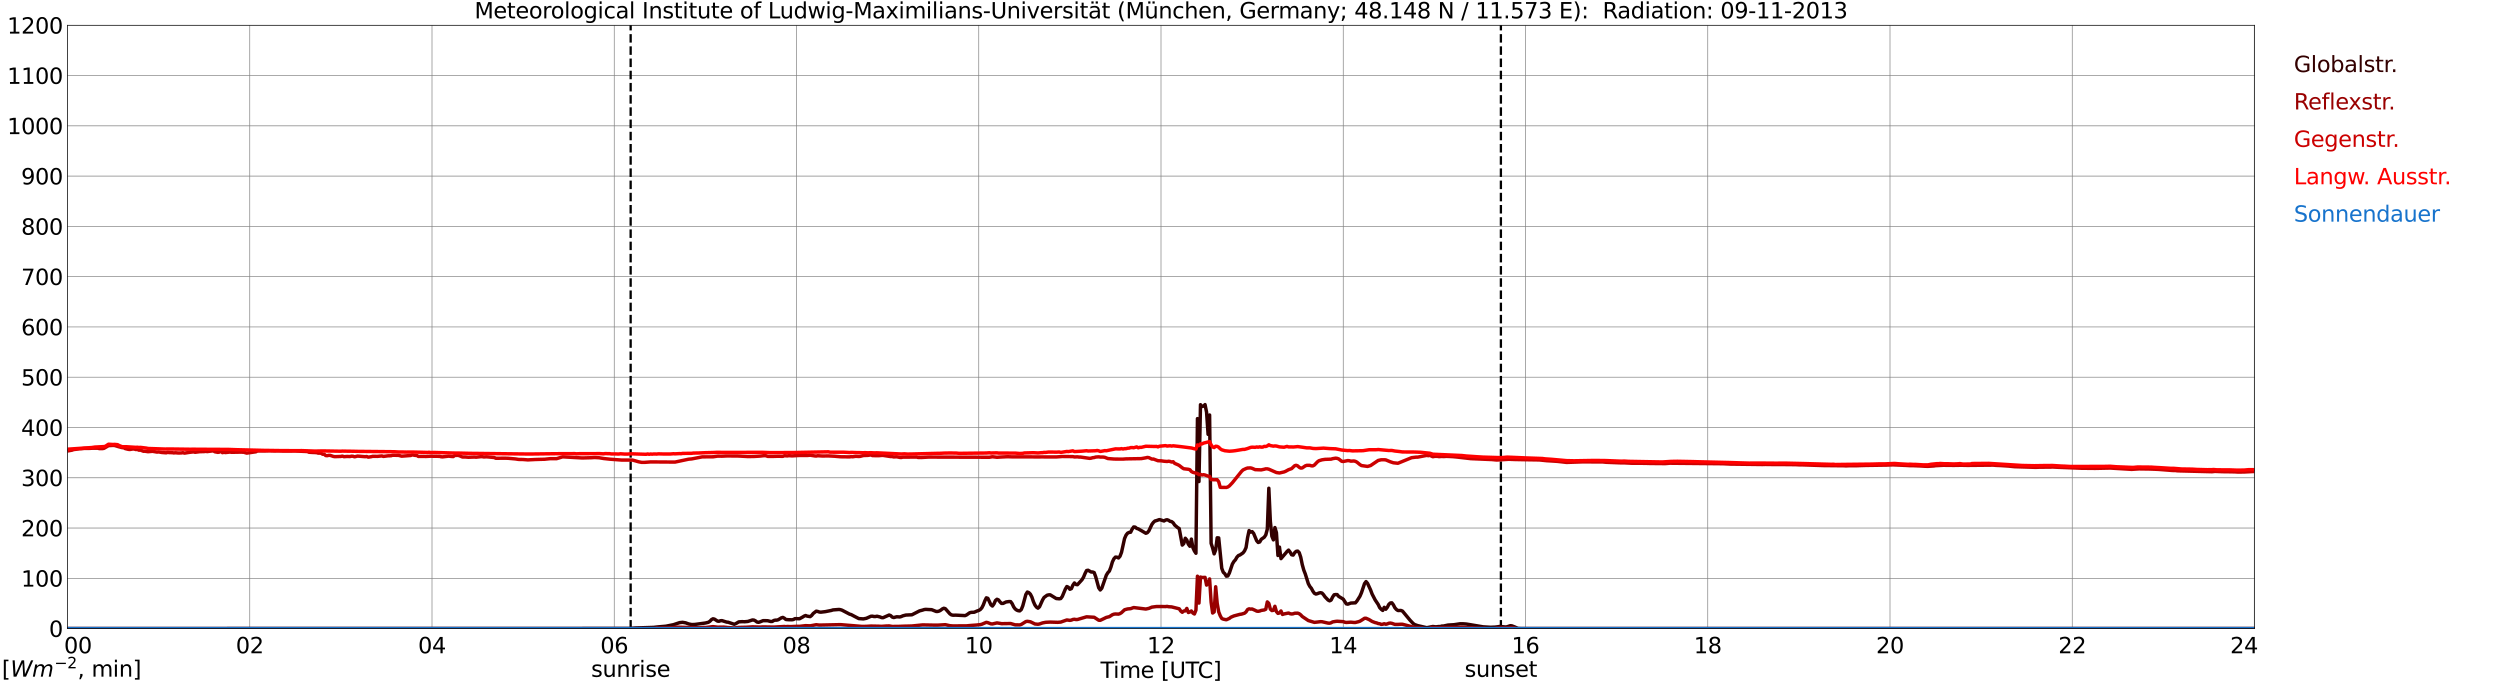 <?xml version="1.0" encoding="utf-8" standalone="no"?>
<!DOCTYPE svg PUBLIC "-//W3C//DTD SVG 1.1//EN"
  "http://www.w3.org/Graphics/SVG/1.1/DTD/svg11.dtd">
<svg xmlns:xlink="http://www.w3.org/1999/xlink" width="1085.4pt" height="296.64pt" viewBox="0 0 1085.4 296.64" xmlns="http://www.w3.org/2000/svg" version="1.1">
 <defs>
  <style type="text/css">*{stroke-linejoin: round; stroke-linecap: butt}</style>
 </defs>
 <g id="figure_1">
  <g id="patch_1">
   <path d="M 0 296.64 
L 1085.4 296.64 
L 1085.4 0 
L 0 0 
z
" style="fill: #ffffff"/>
  </g>
  <g id="axes_1">
   <g id="patch_2">
    <path d="M 29.306 272.909 
L 978.814 272.909 
L 978.814 10.976 
L 29.306 10.976 
z
" style="fill: #ffffff"/>
   </g>
   <g id="patch_3">
    <path d="M 978.814 272.909 
L 978.814 272.909 
L 978.814 10.976 
L 978.814 10.976 
z
" clip-path="url(#peaaa1fb23c)" style="fill: #d3d3d3; opacity: 0.25; stroke: #d3d3d3; stroke-linejoin: miter"/>
   </g>
   <g id="matplotlib.axis_1">
    <g id="xtick_1">
     <g id="line2d_1">
      <path d="M 29.306 272.909 
L 29.306 10.976 
" clip-path="url(#peaaa1fb23c)" style="fill: none; stroke: #808080; stroke-width: 0.3; stroke-linecap: square"/>
     </g>
     <g id="line2d_2"/>
     <g id="text_1">
      <!--    00 -->
      <g transform="translate(18.733 283.627) scale(0.095 -0.095)">
       <defs>
        <path id="DejaVuSans-20" transform="scale(0.016)"/>
        <path id="DejaVuSans-30" d="M 2034 4250 
Q 1547 4250 1301 3770 
Q 1056 3291 1056 2328 
Q 1056 1369 1301 889 
Q 1547 409 2034 409 
Q 2525 409 2770 889 
Q 3016 1369 3016 2328 
Q 3016 3291 2770 3770 
Q 2525 4250 2034 4250 
z
M 2034 4750 
Q 2819 4750 3233 4129 
Q 3647 3509 3647 2328 
Q 3647 1150 3233 529 
Q 2819 -91 2034 -91 
Q 1250 -91 836 529 
Q 422 1150 422 2328 
Q 422 3509 836 4129 
Q 1250 4750 2034 4750 
z
" transform="scale(0.016)"/>
       </defs>
       <use xlink:href="#DejaVuSans-20"/>
       <use xlink:href="#DejaVuSans-20" transform="translate(31.787 0)"/>
       <use xlink:href="#DejaVuSans-20" transform="translate(63.574 0)"/>
       <use xlink:href="#DejaVuSans-30" transform="translate(95.361 0)"/>
       <use xlink:href="#DejaVuSans-30" transform="translate(158.984 0)"/>
      </g>
     </g>
    </g>
    <g id="xtick_2">
     <g id="line2d_3">
      <path d="M 108.431 272.909 
L 108.431 10.976 
" clip-path="url(#peaaa1fb23c)" style="fill: none; stroke: #808080; stroke-width: 0.3; stroke-linecap: square"/>
     </g>
     <g id="line2d_4"/>
     <g id="text_2">
      <!-- 02 -->
      <g transform="translate(102.387 283.627) scale(0.095 -0.095)">
       <defs>
        <path id="DejaVuSans-32" d="M 1228 531 
L 3431 531 
L 3431 0 
L 469 0 
L 469 531 
Q 828 903 1448 1529 
Q 2069 2156 2228 2338 
Q 2531 2678 2651 2914 
Q 2772 3150 2772 3378 
Q 2772 3750 2511 3984 
Q 2250 4219 1831 4219 
Q 1534 4219 1204 4116 
Q 875 4013 500 3803 
L 500 4441 
Q 881 4594 1212 4672 
Q 1544 4750 1819 4750 
Q 2544 4750 2975 4387 
Q 3406 4025 3406 3419 
Q 3406 3131 3298 2873 
Q 3191 2616 2906 2266 
Q 2828 2175 2409 1742 
Q 1991 1309 1228 531 
z
" transform="scale(0.016)"/>
       </defs>
       <use xlink:href="#DejaVuSans-30"/>
       <use xlink:href="#DejaVuSans-32" transform="translate(63.623 0)"/>
      </g>
     </g>
    </g>
    <g id="xtick_3">
     <g id="line2d_5">
      <path d="M 187.557 272.909 
L 187.557 10.976 
" clip-path="url(#peaaa1fb23c)" style="fill: none; stroke: #808080; stroke-width: 0.3; stroke-linecap: square"/>
     </g>
     <g id="line2d_6"/>
     <g id="text_3">
      <!-- 04 -->
      <g transform="translate(181.513 283.627) scale(0.095 -0.095)">
       <defs>
        <path id="DejaVuSans-34" d="M 2419 4116 
L 825 1625 
L 2419 1625 
L 2419 4116 
z
M 2253 4666 
L 3047 4666 
L 3047 1625 
L 3713 1625 
L 3713 1100 
L 3047 1100 
L 3047 0 
L 2419 0 
L 2419 1100 
L 313 1100 
L 313 1709 
L 2253 4666 
z
" transform="scale(0.016)"/>
       </defs>
       <use xlink:href="#DejaVuSans-30"/>
       <use xlink:href="#DejaVuSans-34" transform="translate(63.623 0)"/>
      </g>
     </g>
    </g>
    <g id="xtick_4">
     <g id="line2d_7">
      <path d="M 266.683 272.909 
L 266.683 10.976 
" clip-path="url(#peaaa1fb23c)" style="fill: none; stroke: #808080; stroke-width: 0.3; stroke-linecap: square"/>
     </g>
     <g id="line2d_8"/>
     <g id="text_4">
      <!-- 06 -->
      <g transform="translate(260.638 283.627) scale(0.095 -0.095)">
       <defs>
        <path id="DejaVuSans-36" d="M 2113 2584 
Q 1688 2584 1439 2293 
Q 1191 2003 1191 1497 
Q 1191 994 1439 701 
Q 1688 409 2113 409 
Q 2538 409 2786 701 
Q 3034 994 3034 1497 
Q 3034 2003 2786 2293 
Q 2538 2584 2113 2584 
z
M 3366 4563 
L 3366 3988 
Q 3128 4100 2886 4159 
Q 2644 4219 2406 4219 
Q 1781 4219 1451 3797 
Q 1122 3375 1075 2522 
Q 1259 2794 1537 2939 
Q 1816 3084 2150 3084 
Q 2853 3084 3261 2657 
Q 3669 2231 3669 1497 
Q 3669 778 3244 343 
Q 2819 -91 2113 -91 
Q 1303 -91 875 529 
Q 447 1150 447 2328 
Q 447 3434 972 4092 
Q 1497 4750 2381 4750 
Q 2619 4750 2861 4703 
Q 3103 4656 3366 4563 
z
" transform="scale(0.016)"/>
       </defs>
       <use xlink:href="#DejaVuSans-30"/>
       <use xlink:href="#DejaVuSans-36" transform="translate(63.623 0)"/>
      </g>
     </g>
    </g>
    <g id="xtick_5">
     <g id="line2d_9">
      <path d="M 345.808 272.909 
L 345.808 10.976 
" clip-path="url(#peaaa1fb23c)" style="fill: none; stroke: #808080; stroke-width: 0.3; stroke-linecap: square"/>
     </g>
     <g id="line2d_10"/>
     <g id="text_5">
      <!-- 08 -->
      <g transform="translate(339.764 283.627) scale(0.095 -0.095)">
       <defs>
        <path id="DejaVuSans-38" d="M 2034 2216 
Q 1584 2216 1326 1975 
Q 1069 1734 1069 1313 
Q 1069 891 1326 650 
Q 1584 409 2034 409 
Q 2484 409 2743 651 
Q 3003 894 3003 1313 
Q 3003 1734 2745 1975 
Q 2488 2216 2034 2216 
z
M 1403 2484 
Q 997 2584 770 2862 
Q 544 3141 544 3541 
Q 544 4100 942 4425 
Q 1341 4750 2034 4750 
Q 2731 4750 3128 4425 
Q 3525 4100 3525 3541 
Q 3525 3141 3298 2862 
Q 3072 2584 2669 2484 
Q 3125 2378 3379 2068 
Q 3634 1759 3634 1313 
Q 3634 634 3220 271 
Q 2806 -91 2034 -91 
Q 1263 -91 848 271 
Q 434 634 434 1313 
Q 434 1759 690 2068 
Q 947 2378 1403 2484 
z
M 1172 3481 
Q 1172 3119 1398 2916 
Q 1625 2713 2034 2713 
Q 2441 2713 2670 2916 
Q 2900 3119 2900 3481 
Q 2900 3844 2670 4047 
Q 2441 4250 2034 4250 
Q 1625 4250 1398 4047 
Q 1172 3844 1172 3481 
z
" transform="scale(0.016)"/>
       </defs>
       <use xlink:href="#DejaVuSans-30"/>
       <use xlink:href="#DejaVuSans-38" transform="translate(63.623 0)"/>
      </g>
     </g>
    </g>
    <g id="xtick_6">
     <g id="line2d_11">
      <path d="M 424.934 272.909 
L 424.934 10.976 
" clip-path="url(#peaaa1fb23c)" style="fill: none; stroke: #808080; stroke-width: 0.3; stroke-linecap: square"/>
     </g>
     <g id="line2d_12"/>
     <g id="text_6">
      <!-- 10 -->
      <g transform="translate(418.89 283.627) scale(0.095 -0.095)">
       <defs>
        <path id="DejaVuSans-31" d="M 794 531 
L 1825 531 
L 1825 4091 
L 703 3866 
L 703 4441 
L 1819 4666 
L 2450 4666 
L 2450 531 
L 3481 531 
L 3481 0 
L 794 0 
L 794 531 
z
" transform="scale(0.016)"/>
       </defs>
       <use xlink:href="#DejaVuSans-31"/>
       <use xlink:href="#DejaVuSans-30" transform="translate(63.623 0)"/>
      </g>
     </g>
    </g>
    <g id="xtick_7">
     <g id="line2d_13">
      <path d="M 504.06 272.909 
L 504.06 10.976 
" clip-path="url(#peaaa1fb23c)" style="fill: none; stroke: #808080; stroke-width: 0.3; stroke-linecap: square"/>
     </g>
     <g id="line2d_14"/>
     <g id="text_7">
      <!-- 12 -->
      <g transform="translate(498.015 283.627) scale(0.095 -0.095)">
       <use xlink:href="#DejaVuSans-31"/>
       <use xlink:href="#DejaVuSans-32" transform="translate(63.623 0)"/>
      </g>
     </g>
    </g>
    <g id="xtick_8">
     <g id="line2d_15">
      <path d="M 583.185 272.909 
L 583.185 10.976 
" clip-path="url(#peaaa1fb23c)" style="fill: none; stroke: #808080; stroke-width: 0.3; stroke-linecap: square"/>
     </g>
     <g id="line2d_16"/>
     <g id="text_8">
      <!-- 14 -->
      <g transform="translate(577.141 283.627) scale(0.095 -0.095)">
       <use xlink:href="#DejaVuSans-31"/>
       <use xlink:href="#DejaVuSans-34" transform="translate(63.623 0)"/>
      </g>
     </g>
    </g>
    <g id="xtick_9">
     <g id="line2d_17">
      <path d="M 662.311 272.909 
L 662.311 10.976 
" clip-path="url(#peaaa1fb23c)" style="fill: none; stroke: #808080; stroke-width: 0.3; stroke-linecap: square"/>
     </g>
     <g id="line2d_18"/>
     <g id="text_9">
      <!-- 16 -->
      <g transform="translate(656.267 283.627) scale(0.095 -0.095)">
       <use xlink:href="#DejaVuSans-31"/>
       <use xlink:href="#DejaVuSans-36" transform="translate(63.623 0)"/>
      </g>
     </g>
    </g>
    <g id="xtick_10">
     <g id="line2d_19">
      <path d="M 741.437 272.909 
L 741.437 10.976 
" clip-path="url(#peaaa1fb23c)" style="fill: none; stroke: #808080; stroke-width: 0.3; stroke-linecap: square"/>
     </g>
     <g id="line2d_20"/>
     <g id="text_10">
      <!-- 18 -->
      <g transform="translate(735.392 283.627) scale(0.095 -0.095)">
       <use xlink:href="#DejaVuSans-31"/>
       <use xlink:href="#DejaVuSans-38" transform="translate(63.623 0)"/>
      </g>
     </g>
    </g>
    <g id="xtick_11">
     <g id="line2d_21">
      <path d="M 820.562 272.909 
L 820.562 10.976 
" clip-path="url(#peaaa1fb23c)" style="fill: none; stroke: #808080; stroke-width: 0.3; stroke-linecap: square"/>
     </g>
     <g id="line2d_22"/>
     <g id="text_11">
      <!-- 20 -->
      <g transform="translate(814.518 283.627) scale(0.095 -0.095)">
       <use xlink:href="#DejaVuSans-32"/>
       <use xlink:href="#DejaVuSans-30" transform="translate(63.623 0)"/>
      </g>
     </g>
    </g>
    <g id="xtick_12">
     <g id="line2d_23">
      <path d="M 899.688 272.909 
L 899.688 10.976 
" clip-path="url(#peaaa1fb23c)" style="fill: none; stroke: #808080; stroke-width: 0.3; stroke-linecap: square"/>
     </g>
     <g id="line2d_24"/>
     <g id="text_12">
      <!-- 22 -->
      <g transform="translate(893.644 283.627) scale(0.095 -0.095)">
       <use xlink:href="#DejaVuSans-32"/>
       <use xlink:href="#DejaVuSans-32" transform="translate(63.623 0)"/>
      </g>
     </g>
    </g>
    <g id="xtick_13">
     <g id="line2d_25">
      <path d="M 978.814 272.909 
L 978.814 10.976 
" clip-path="url(#peaaa1fb23c)" style="fill: none; stroke: #808080; stroke-width: 0.3; stroke-linecap: square"/>
     </g>
     <g id="line2d_26"/>
     <g id="text_13">
      <!-- 24    -->
      <g transform="translate(968.241 283.627) scale(0.095 -0.095)">
       <use xlink:href="#DejaVuSans-32"/>
       <use xlink:href="#DejaVuSans-34" transform="translate(63.623 0)"/>
       <use xlink:href="#DejaVuSans-20" transform="translate(127.246 0)"/>
       <use xlink:href="#DejaVuSans-20" transform="translate(159.033 0)"/>
       <use xlink:href="#DejaVuSans-20" transform="translate(190.82 0)"/>
      </g>
     </g>
    </g>
    <g id="text_14">
     <!-- Time [UTC] -->
     <g transform="translate(477.806 294.322) scale(0.095 -0.095)">
      <defs>
       <path id="DejaVuSans-54" d="M -19 4666 
L 3928 4666 
L 3928 4134 
L 2272 4134 
L 2272 0 
L 1638 0 
L 1638 4134 
L -19 4134 
L -19 4666 
z
" transform="scale(0.016)"/>
       <path id="DejaVuSans-69" d="M 603 3500 
L 1178 3500 
L 1178 0 
L 603 0 
L 603 3500 
z
M 603 4863 
L 1178 4863 
L 1178 4134 
L 603 4134 
L 603 4863 
z
" transform="scale(0.016)"/>
       <path id="DejaVuSans-6d" d="M 3328 2828 
Q 3544 3216 3844 3400 
Q 4144 3584 4550 3584 
Q 5097 3584 5394 3201 
Q 5691 2819 5691 2113 
L 5691 0 
L 5113 0 
L 5113 2094 
Q 5113 2597 4934 2840 
Q 4756 3084 4391 3084 
Q 3944 3084 3684 2787 
Q 3425 2491 3425 1978 
L 3425 0 
L 2847 0 
L 2847 2094 
Q 2847 2600 2669 2842 
Q 2491 3084 2119 3084 
Q 1678 3084 1418 2786 
Q 1159 2488 1159 1978 
L 1159 0 
L 581 0 
L 581 3500 
L 1159 3500 
L 1159 2956 
Q 1356 3278 1631 3431 
Q 1906 3584 2284 3584 
Q 2666 3584 2933 3390 
Q 3200 3197 3328 2828 
z
" transform="scale(0.016)"/>
       <path id="DejaVuSans-65" d="M 3597 1894 
L 3597 1613 
L 953 1613 
Q 991 1019 1311 708 
Q 1631 397 2203 397 
Q 2534 397 2845 478 
Q 3156 559 3463 722 
L 3463 178 
Q 3153 47 2828 -22 
Q 2503 -91 2169 -91 
Q 1331 -91 842 396 
Q 353 884 353 1716 
Q 353 2575 817 3079 
Q 1281 3584 2069 3584 
Q 2775 3584 3186 3129 
Q 3597 2675 3597 1894 
z
M 3022 2063 
Q 3016 2534 2758 2815 
Q 2500 3097 2075 3097 
Q 1594 3097 1305 2825 
Q 1016 2553 972 2059 
L 3022 2063 
z
" transform="scale(0.016)"/>
       <path id="DejaVuSans-5b" d="M 550 4863 
L 1875 4863 
L 1875 4416 
L 1125 4416 
L 1125 -397 
L 1875 -397 
L 1875 -844 
L 550 -844 
L 550 4863 
z
" transform="scale(0.016)"/>
       <path id="DejaVuSans-55" d="M 556 4666 
L 1191 4666 
L 1191 1831 
Q 1191 1081 1462 751 
Q 1734 422 2344 422 
Q 2950 422 3222 751 
Q 3494 1081 3494 1831 
L 3494 4666 
L 4128 4666 
L 4128 1753 
Q 4128 841 3676 375 
Q 3225 -91 2344 -91 
Q 1459 -91 1007 375 
Q 556 841 556 1753 
L 556 4666 
z
" transform="scale(0.016)"/>
       <path id="DejaVuSans-43" d="M 4122 4306 
L 4122 3641 
Q 3803 3938 3442 4084 
Q 3081 4231 2675 4231 
Q 1875 4231 1450 3742 
Q 1025 3253 1025 2328 
Q 1025 1406 1450 917 
Q 1875 428 2675 428 
Q 3081 428 3442 575 
Q 3803 722 4122 1019 
L 4122 359 
Q 3791 134 3420 21 
Q 3050 -91 2638 -91 
Q 1578 -91 968 557 
Q 359 1206 359 2328 
Q 359 3453 968 4101 
Q 1578 4750 2638 4750 
Q 3056 4750 3426 4639 
Q 3797 4528 4122 4306 
z
" transform="scale(0.016)"/>
       <path id="DejaVuSans-5d" d="M 1947 4863 
L 1947 -844 
L 622 -844 
L 622 -397 
L 1369 -397 
L 1369 4416 
L 622 4416 
L 622 4863 
L 1947 4863 
z
" transform="scale(0.016)"/>
      </defs>
      <use xlink:href="#DejaVuSans-54"/>
      <use xlink:href="#DejaVuSans-69" transform="translate(57.959 0)"/>
      <use xlink:href="#DejaVuSans-6d" transform="translate(85.742 0)"/>
      <use xlink:href="#DejaVuSans-65" transform="translate(183.154 0)"/>
      <use xlink:href="#DejaVuSans-20" transform="translate(244.678 0)"/>
      <use xlink:href="#DejaVuSans-5b" transform="translate(276.465 0)"/>
      <use xlink:href="#DejaVuSans-55" transform="translate(315.479 0)"/>
      <use xlink:href="#DejaVuSans-54" transform="translate(388.672 0)"/>
      <use xlink:href="#DejaVuSans-43" transform="translate(443.881 0)"/>
      <use xlink:href="#DejaVuSans-5d" transform="translate(513.705 0)"/>
     </g>
    </g>
   </g>
   <g id="matplotlib.axis_2">
    <g id="ytick_1">
     <g id="line2d_27">
      <path d="M 29.306 272.909 
L 978.814 272.909 
" clip-path="url(#peaaa1fb23c)" style="fill: none; stroke: #808080; stroke-width: 0.3; stroke-linecap: square"/>
     </g>
     <g id="line2d_28"/>
     <g id="text_15">
      <!-- 0 -->
      <g transform="translate(21.261 276.518) scale(0.095 -0.095)">
       <use xlink:href="#DejaVuSans-30"/>
      </g>
     </g>
    </g>
    <g id="ytick_2">
     <g id="line2d_29">
      <path d="M 29.306 251.081 
L 978.814 251.081 
" clip-path="url(#peaaa1fb23c)" style="fill: none; stroke: #808080; stroke-width: 0.3; stroke-linecap: square"/>
     </g>
     <g id="line2d_30"/>
     <g id="text_16">
      <!-- 100 -->
      <g transform="translate(9.173 254.69) scale(0.095 -0.095)">
       <use xlink:href="#DejaVuSans-31"/>
       <use xlink:href="#DejaVuSans-30" transform="translate(63.623 0)"/>
       <use xlink:href="#DejaVuSans-30" transform="translate(127.246 0)"/>
      </g>
     </g>
    </g>
    <g id="ytick_3">
     <g id="line2d_31">
      <path d="M 29.306 229.253 
L 978.814 229.253 
" clip-path="url(#peaaa1fb23c)" style="fill: none; stroke: #808080; stroke-width: 0.3; stroke-linecap: square"/>
     </g>
     <g id="line2d_32"/>
     <g id="text_17">
      <!-- 200 -->
      <g transform="translate(9.173 232.863) scale(0.095 -0.095)">
       <use xlink:href="#DejaVuSans-32"/>
       <use xlink:href="#DejaVuSans-30" transform="translate(63.623 0)"/>
       <use xlink:href="#DejaVuSans-30" transform="translate(127.246 0)"/>
      </g>
     </g>
    </g>
    <g id="ytick_4">
     <g id="line2d_33">
      <path d="M 29.306 207.426 
L 978.814 207.426 
" clip-path="url(#peaaa1fb23c)" style="fill: none; stroke: #808080; stroke-width: 0.3; stroke-linecap: square"/>
     </g>
     <g id="line2d_34"/>
     <g id="text_18">
      <!-- 300 -->
      <g transform="translate(9.173 211.035) scale(0.095 -0.095)">
       <defs>
        <path id="DejaVuSans-33" d="M 2597 2516 
Q 3050 2419 3304 2112 
Q 3559 1806 3559 1356 
Q 3559 666 3084 287 
Q 2609 -91 1734 -91 
Q 1441 -91 1130 -33 
Q 819 25 488 141 
L 488 750 
Q 750 597 1062 519 
Q 1375 441 1716 441 
Q 2309 441 2620 675 
Q 2931 909 2931 1356 
Q 2931 1769 2642 2001 
Q 2353 2234 1838 2234 
L 1294 2234 
L 1294 2753 
L 1863 2753 
Q 2328 2753 2575 2939 
Q 2822 3125 2822 3475 
Q 2822 3834 2567 4026 
Q 2313 4219 1838 4219 
Q 1578 4219 1281 4162 
Q 984 4106 628 3988 
L 628 4550 
Q 988 4650 1302 4700 
Q 1616 4750 1894 4750 
Q 2613 4750 3031 4423 
Q 3450 4097 3450 3541 
Q 3450 3153 3228 2886 
Q 3006 2619 2597 2516 
z
" transform="scale(0.016)"/>
       </defs>
       <use xlink:href="#DejaVuSans-33"/>
       <use xlink:href="#DejaVuSans-30" transform="translate(63.623 0)"/>
       <use xlink:href="#DejaVuSans-30" transform="translate(127.246 0)"/>
      </g>
     </g>
    </g>
    <g id="ytick_5">
     <g id="line2d_35">
      <path d="M 29.306 185.598 
L 978.814 185.598 
" clip-path="url(#peaaa1fb23c)" style="fill: none; stroke: #808080; stroke-width: 0.3; stroke-linecap: square"/>
     </g>
     <g id="line2d_36"/>
     <g id="text_19">
      <!-- 400 -->
      <g transform="translate(9.173 189.207) scale(0.095 -0.095)">
       <use xlink:href="#DejaVuSans-34"/>
       <use xlink:href="#DejaVuSans-30" transform="translate(63.623 0)"/>
       <use xlink:href="#DejaVuSans-30" transform="translate(127.246 0)"/>
      </g>
     </g>
    </g>
    <g id="ytick_6">
     <g id="line2d_37">
      <path d="M 29.306 163.77 
L 978.814 163.77 
" clip-path="url(#peaaa1fb23c)" style="fill: none; stroke: #808080; stroke-width: 0.3; stroke-linecap: square"/>
     </g>
     <g id="line2d_38"/>
     <g id="text_20">
      <!-- 500 -->
      <g transform="translate(9.173 167.379) scale(0.095 -0.095)">
       <defs>
        <path id="DejaVuSans-35" d="M 691 4666 
L 3169 4666 
L 3169 4134 
L 1269 4134 
L 1269 2991 
Q 1406 3038 1543 3061 
Q 1681 3084 1819 3084 
Q 2600 3084 3056 2656 
Q 3513 2228 3513 1497 
Q 3513 744 3044 326 
Q 2575 -91 1722 -91 
Q 1428 -91 1123 -41 
Q 819 9 494 109 
L 494 744 
Q 775 591 1075 516 
Q 1375 441 1709 441 
Q 2250 441 2565 725 
Q 2881 1009 2881 1497 
Q 2881 1984 2565 2268 
Q 2250 2553 1709 2553 
Q 1456 2553 1204 2497 
Q 953 2441 691 2322 
L 691 4666 
z
" transform="scale(0.016)"/>
       </defs>
       <use xlink:href="#DejaVuSans-35"/>
       <use xlink:href="#DejaVuSans-30" transform="translate(63.623 0)"/>
       <use xlink:href="#DejaVuSans-30" transform="translate(127.246 0)"/>
      </g>
     </g>
    </g>
    <g id="ytick_7">
     <g id="line2d_39">
      <path d="M 29.306 141.942 
L 978.814 141.942 
" clip-path="url(#peaaa1fb23c)" style="fill: none; stroke: #808080; stroke-width: 0.3; stroke-linecap: square"/>
     </g>
     <g id="line2d_40"/>
     <g id="text_21">
      <!-- 600 -->
      <g transform="translate(9.173 145.551) scale(0.095 -0.095)">
       <use xlink:href="#DejaVuSans-36"/>
       <use xlink:href="#DejaVuSans-30" transform="translate(63.623 0)"/>
       <use xlink:href="#DejaVuSans-30" transform="translate(127.246 0)"/>
      </g>
     </g>
    </g>
    <g id="ytick_8">
     <g id="line2d_41">
      <path d="M 29.306 120.114 
L 978.814 120.114 
" clip-path="url(#peaaa1fb23c)" style="fill: none; stroke: #808080; stroke-width: 0.3; stroke-linecap: square"/>
     </g>
     <g id="line2d_42"/>
     <g id="text_22">
      <!-- 700 -->
      <g transform="translate(9.173 123.724) scale(0.095 -0.095)">
       <defs>
        <path id="DejaVuSans-37" d="M 525 4666 
L 3525 4666 
L 3525 4397 
L 1831 0 
L 1172 0 
L 2766 4134 
L 525 4134 
L 525 4666 
z
" transform="scale(0.016)"/>
       </defs>
       <use xlink:href="#DejaVuSans-37"/>
       <use xlink:href="#DejaVuSans-30" transform="translate(63.623 0)"/>
       <use xlink:href="#DejaVuSans-30" transform="translate(127.246 0)"/>
      </g>
     </g>
    </g>
    <g id="ytick_9">
     <g id="line2d_43">
      <path d="M 29.306 98.287 
L 978.814 98.287 
" clip-path="url(#peaaa1fb23c)" style="fill: none; stroke: #808080; stroke-width: 0.3; stroke-linecap: square"/>
     </g>
     <g id="line2d_44"/>
     <g id="text_23">
      <!-- 800 -->
      <g transform="translate(9.173 101.896) scale(0.095 -0.095)">
       <use xlink:href="#DejaVuSans-38"/>
       <use xlink:href="#DejaVuSans-30" transform="translate(63.623 0)"/>
       <use xlink:href="#DejaVuSans-30" transform="translate(127.246 0)"/>
      </g>
     </g>
    </g>
    <g id="ytick_10">
     <g id="line2d_45">
      <path d="M 29.306 76.459 
L 978.814 76.459 
" clip-path="url(#peaaa1fb23c)" style="fill: none; stroke: #808080; stroke-width: 0.3; stroke-linecap: square"/>
     </g>
     <g id="line2d_46"/>
     <g id="text_24">
      <!-- 900 -->
      <g transform="translate(9.173 80.068) scale(0.095 -0.095)">
       <defs>
        <path id="DejaVuSans-39" d="M 703 97 
L 703 672 
Q 941 559 1184 500 
Q 1428 441 1663 441 
Q 2288 441 2617 861 
Q 2947 1281 2994 2138 
Q 2813 1869 2534 1725 
Q 2256 1581 1919 1581 
Q 1219 1581 811 2004 
Q 403 2428 403 3163 
Q 403 3881 828 4315 
Q 1253 4750 1959 4750 
Q 2769 4750 3195 4129 
Q 3622 3509 3622 2328 
Q 3622 1225 3098 567 
Q 2575 -91 1691 -91 
Q 1453 -91 1209 -44 
Q 966 3 703 97 
z
M 1959 2075 
Q 2384 2075 2632 2365 
Q 2881 2656 2881 3163 
Q 2881 3666 2632 3958 
Q 2384 4250 1959 4250 
Q 1534 4250 1286 3958 
Q 1038 3666 1038 3163 
Q 1038 2656 1286 2365 
Q 1534 2075 1959 2075 
z
" transform="scale(0.016)"/>
       </defs>
       <use xlink:href="#DejaVuSans-39"/>
       <use xlink:href="#DejaVuSans-30" transform="translate(63.623 0)"/>
       <use xlink:href="#DejaVuSans-30" transform="translate(127.246 0)"/>
      </g>
     </g>
    </g>
    <g id="ytick_11">
     <g id="line2d_47">
      <path d="M 29.306 54.631 
L 978.814 54.631 
" clip-path="url(#peaaa1fb23c)" style="fill: none; stroke: #808080; stroke-width: 0.3; stroke-linecap: square"/>
     </g>
     <g id="line2d_48"/>
     <g id="text_25">
      <!-- 1000 -->
      <g transform="translate(3.128 58.24) scale(0.095 -0.095)">
       <use xlink:href="#DejaVuSans-31"/>
       <use xlink:href="#DejaVuSans-30" transform="translate(63.623 0)"/>
       <use xlink:href="#DejaVuSans-30" transform="translate(127.246 0)"/>
       <use xlink:href="#DejaVuSans-30" transform="translate(190.869 0)"/>
      </g>
     </g>
    </g>
    <g id="ytick_12">
     <g id="line2d_49">
      <path d="M 29.306 32.803 
L 978.814 32.803 
" clip-path="url(#peaaa1fb23c)" style="fill: none; stroke: #808080; stroke-width: 0.3; stroke-linecap: square"/>
     </g>
     <g id="line2d_50"/>
     <g id="text_26">
      <!-- 1100 -->
      <g transform="translate(3.128 36.413) scale(0.095 -0.095)">
       <use xlink:href="#DejaVuSans-31"/>
       <use xlink:href="#DejaVuSans-31" transform="translate(63.623 0)"/>
       <use xlink:href="#DejaVuSans-30" transform="translate(127.246 0)"/>
       <use xlink:href="#DejaVuSans-30" transform="translate(190.869 0)"/>
      </g>
     </g>
    </g>
    <g id="ytick_13">
     <g id="line2d_51">
      <path d="M 29.306 10.976 
L 978.814 10.976 
" clip-path="url(#peaaa1fb23c)" style="fill: none; stroke: #808080; stroke-width: 0.3; stroke-linecap: square"/>
     </g>
     <g id="line2d_52"/>
     <g id="text_27">
      <!-- 1200 -->
      <g transform="translate(3.128 14.585) scale(0.095 -0.095)">
       <use xlink:href="#DejaVuSans-31"/>
       <use xlink:href="#DejaVuSans-32" transform="translate(63.623 0)"/>
       <use xlink:href="#DejaVuSans-30" transform="translate(127.246 0)"/>
       <use xlink:href="#DejaVuSans-30" transform="translate(190.869 0)"/>
      </g>
     </g>
    </g>
   </g>
   <g id="line2d_53">
    <path d="M 273.804 272.909 
L 273.804 10.976 
" clip-path="url(#peaaa1fb23c)" style="fill: none; stroke-dasharray: 3.7,1.6; stroke-dashoffset: 0; stroke: #000000"/>
   </g>
   <g id="line2d_54">
    <path d="M 651.629 272.909 
L 651.629 10.976 
" clip-path="url(#peaaa1fb23c)" style="fill: none; stroke-dasharray: 3.7,1.6; stroke-dashoffset: 0; stroke: #000000"/>
   </g>
   <g id="line2d_55">
    <path d="M 29.306 272.909 
L 273.277 272.863 
L 275.914 272.64 
L 283.827 272.381 
L 285.145 272.219 
L 289.102 271.876 
L 292.399 271.215 
L 295.036 270.329 
L 296.355 270.189 
L 297.674 270.41 
L 298.992 270.892 
L 300.311 271.154 
L 301.63 271.115 
L 306.246 270.49 
L 307.564 270.169 
L 308.224 269.726 
L 308.883 269.023 
L 309.543 268.661 
L 310.202 268.803 
L 311.521 269.667 
L 312.18 269.726 
L 312.839 269.486 
L 313.499 269.464 
L 315.477 270.089 
L 316.136 270.15 
L 318.774 271.034 
L 319.433 270.772 
L 320.752 269.988 
L 322.071 269.907 
L 323.39 269.927 
L 324.708 269.807 
L 326.686 269.163 
L 327.346 269.224 
L 328.005 269.565 
L 328.665 270.069 
L 329.324 270.189 
L 329.983 269.988 
L 331.302 269.464 
L 333.28 269.486 
L 334.599 269.827 
L 335.258 269.827 
L 335.918 269.405 
L 336.577 269.244 
L 337.236 269.244 
L 337.896 269.063 
L 339.215 268.259 
L 339.874 268.059 
L 340.533 268.399 
L 341.193 268.962 
L 342.512 269.063 
L 343.83 269.082 
L 344.49 268.962 
L 345.149 268.58 
L 347.127 268.641 
L 348.446 267.917 
L 349.105 267.496 
L 349.765 267.234 
L 350.424 267.496 
L 351.743 267.716 
L 352.402 267.194 
L 353.062 266.35 
L 354.38 265.345 
L 355.04 265.466 
L 355.699 265.708 
L 356.359 265.786 
L 358.337 265.546 
L 360.974 265.022 
L 361.634 264.802 
L 364.271 264.601 
L 364.93 264.702 
L 365.59 264.922 
L 368.887 266.651 
L 369.546 266.832 
L 370.865 267.535 
L 372.843 268.561 
L 374.821 268.703 
L 376.14 268.441 
L 378.118 267.557 
L 378.777 267.515 
L 379.437 267.677 
L 380.096 267.677 
L 380.756 267.535 
L 382.074 267.858 
L 382.734 268.139 
L 383.393 268.179 
L 386.031 267.013 
L 386.69 267.275 
L 387.349 267.897 
L 388.009 268.118 
L 389.328 267.777 
L 390.646 267.858 
L 391.306 267.677 
L 391.965 267.375 
L 393.284 267.033 
L 395.921 266.913 
L 399.218 265.225 
L 400.537 264.883 
L 401.196 264.662 
L 401.856 264.562 
L 404.493 264.702 
L 406.471 265.485 
L 407.131 265.466 
L 407.79 265.284 
L 408.45 264.902 
L 409.109 264.381 
L 409.768 264.079 
L 410.428 264.261 
L 412.406 266.511 
L 413.065 266.952 
L 413.725 267.094 
L 415.043 267.074 
L 419 267.275 
L 419.659 266.974 
L 420.978 266.048 
L 421.637 265.867 
L 422.956 265.808 
L 424.275 265.245 
L 424.934 265.022 
L 425.593 264.64 
L 426.253 263.918 
L 426.912 262.632 
L 427.572 260.884 
L 428.231 259.557 
L 428.89 259.777 
L 430.209 262.571 
L 430.869 263.115 
L 431.528 262.209 
L 432.187 260.722 
L 432.847 260.179 
L 433.506 260.46 
L 434.165 261.325 
L 434.825 261.988 
L 435.484 261.988 
L 436.803 261.344 
L 438.122 261.163 
L 438.781 261.205 
L 439.44 262.089 
L 440.1 263.497 
L 440.759 264.381 
L 441.419 264.883 
L 442.078 265.145 
L 442.737 265.225 
L 443.397 264.64 
L 444.056 263.014 
L 445.375 258.129 
L 446.034 257.044 
L 446.694 257.306 
L 447.353 257.968 
L 448.012 259.256 
L 448.672 261.224 
L 449.331 262.691 
L 449.991 263.575 
L 450.65 264.038 
L 451.309 263.455 
L 452.628 260.502 
L 453.287 259.395 
L 454.606 258.43 
L 455.266 258.271 
L 455.925 258.23 
L 458.563 259.858 
L 459.881 259.978 
L 460.541 259.858 
L 461.2 258.954 
L 462.519 255.778 
L 463.178 254.652 
L 463.838 254.953 
L 464.497 255.837 
L 465.156 255.556 
L 465.816 254.03 
L 466.475 253.104 
L 467.134 253.768 
L 467.794 253.849 
L 469.772 251.677 
L 470.431 250.572 
L 471.091 248.983 
L 471.75 247.698 
L 472.409 247.578 
L 473.728 248.342 
L 474.388 248.342 
L 475.047 248.601 
L 475.706 250.391 
L 477.025 255.215 
L 477.685 256.139 
L 478.344 255.396 
L 480.322 249.728 
L 480.981 248.643 
L 481.641 247.94 
L 482.3 246.231 
L 482.96 243.959 
L 483.619 242.592 
L 484.278 241.87 
L 484.938 241.909 
L 485.597 242.252 
L 486.256 241.507 
L 486.916 239.798 
L 488.235 233.809 
L 488.894 232.322 
L 489.553 231.478 
L 490.213 231.157 
L 490.872 231.076 
L 491.532 229.729 
L 492.191 228.784 
L 492.85 228.845 
L 493.51 229.408 
L 494.169 229.609 
L 495.488 230.351 
L 497.466 231.519 
L 498.125 231.277 
L 498.785 230.493 
L 500.103 227.679 
L 500.763 226.795 
L 501.422 226.191 
L 502.082 226.032 
L 503.4 225.569 
L 505.379 226.191 
L 506.038 225.789 
L 506.697 225.65 
L 507.357 225.89 
L 508.016 226.352 
L 508.675 226.453 
L 509.335 226.977 
L 509.994 227.961 
L 511.313 229.085 
L 511.972 229.467 
L 513.291 236.644 
L 513.95 236 
L 514.61 233.689 
L 515.269 234.453 
L 515.929 236.282 
L 516.588 237.166 
L 517.247 234.051 
L 517.907 237.768 
L 518.566 239.215 
L 519.226 240.2 
L 519.885 181.752 
L 520.544 209.067 
L 521.204 175.703 
L 521.863 176.487 
L 522.522 176.325 
L 523.182 175.662 
L 523.841 178.958 
L 524.501 188.566 
L 525.16 180.184 
L 525.819 235.9 
L 526.479 237.949 
L 527.138 240.462 
L 527.797 238.733 
L 528.457 233.488 
L 529.116 233.549 
L 530.435 246.733 
L 531.094 248.462 
L 531.754 249.064 
L 532.413 250.149 
L 533.073 250.049 
L 533.732 248.804 
L 535.051 244.884 
L 535.71 243.777 
L 536.369 243.055 
L 537.029 241.889 
L 537.688 241.187 
L 538.348 240.944 
L 539.666 240.041 
L 540.326 239.176 
L 540.985 237.729 
L 541.644 233.468 
L 542.304 230.351 
L 542.963 231.037 
L 543.623 230.814 
L 544.282 231.598 
L 545.601 234.774 
L 546.26 235.518 
L 546.919 235.297 
L 547.579 234.151 
L 548.898 233.226 
L 549.557 232.222 
L 550.216 229.729 
L 550.876 211.981 
L 551.535 226.352 
L 552.195 232.824 
L 552.854 234.392 
L 553.513 229.046 
L 554.173 231.277 
L 554.832 241.165 
L 555.491 237.528 
L 556.151 242.533 
L 558.129 240.222 
L 558.788 239.416 
L 559.448 238.833 
L 560.107 239.698 
L 560.766 240.844 
L 561.426 241.005 
L 562.085 239.979 
L 562.745 239.357 
L 563.404 239.257 
L 564.063 239.921 
L 564.723 241.909 
L 565.382 245.105 
L 566.042 247.477 
L 566.701 249.184 
L 568.02 253.386 
L 568.679 254.613 
L 569.338 255.416 
L 569.998 256.662 
L 570.657 257.586 
L 571.317 257.909 
L 571.976 257.747 
L 572.635 257.466 
L 573.295 257.326 
L 573.954 257.466 
L 574.613 258.19 
L 575.273 259.133 
L 576.592 260.502 
L 577.251 260.862 
L 577.91 260.541 
L 578.57 259.194 
L 579.229 258.23 
L 579.889 258.129 
L 580.548 258.149 
L 581.207 258.932 
L 583.185 260.12 
L 584.504 262.17 
L 585.164 262.309 
L 586.482 261.827 
L 588.46 261.726 
L 589.12 260.943 
L 590.439 258.854 
L 591.098 257.326 
L 592.417 253.386 
L 593.076 252.502 
L 593.736 253.266 
L 595.054 256.139 
L 595.714 257.909 
L 597.032 260.46 
L 598.351 262.431 
L 599.011 263.818 
L 599.67 264.52 
L 600.329 265.022 
L 600.989 263.678 
L 601.648 264.501 
L 602.307 263.678 
L 602.967 262.41 
L 603.626 261.788 
L 604.286 261.726 
L 604.945 262.591 
L 605.604 263.857 
L 606.264 264.621 
L 606.923 265.064 
L 608.242 265.044 
L 608.901 265.304 
L 612.198 269.285 
L 613.517 270.671 
L 614.176 271.154 
L 615.495 271.617 
L 619.451 272.52 
L 622.089 271.999 
L 623.408 272.158 
L 624.726 271.999 
L 625.386 271.999 
L 626.045 271.798 
L 626.705 271.798 
L 628.683 271.374 
L 631.32 271.215 
L 632.639 271.012 
L 633.958 270.811 
L 635.276 270.833 
L 636.595 270.933 
L 638.573 271.254 
L 643.848 272.138 
L 647.145 272.339 
L 649.123 272.258 
L 650.442 272.099 
L 651.102 271.977 
L 653.739 272.219 
L 654.399 272.099 
L 655.717 271.656 
L 656.377 271.717 
L 657.695 272.219 
L 659.014 272.841 
L 660.333 272.909 
L 978.154 272.909 
L 978.154 272.909 
" clip-path="url(#peaaa1fb23c)" style="fill: none; stroke: #330000; stroke-width: 1.5; stroke-linecap: square"/>
   </g>
   <g id="line2d_56">
    <path d="M 29.306 272.909 
L 284.486 272.909 
L 285.145 272.618 
L 285.805 272.739 
L 287.124 272.638 
L 289.761 272.618 
L 291.08 272.496 
L 291.739 272.618 
L 293.058 272.317 
L 294.377 272.295 
L 303.608 272.557 
L 304.927 272.457 
L 305.586 272.396 
L 306.246 272.457 
L 309.543 272.055 
L 311.521 272.295 
L 313.499 272.276 
L 314.158 272.256 
L 316.136 272.457 
L 318.774 272.638 
L 320.752 272.396 
L 324.049 272.317 
L 326.686 272.156 
L 329.983 272.256 
L 331.302 272.175 
L 335.918 272.256 
L 340.533 271.994 
L 341.193 272.075 
L 341.852 271.994 
L 343.171 272.055 
L 344.49 271.994 
L 345.808 271.935 
L 347.127 271.935 
L 349.765 271.634 
L 351.743 271.713 
L 354.38 271.23 
L 355.699 271.392 
L 364.93 271.191 
L 374.162 271.955 
L 376.14 271.935 
L 378.118 271.813 
L 381.415 271.874 
L 382.734 271.935 
L 384.712 271.793 
L 386.031 271.754 
L 387.349 271.975 
L 389.987 271.955 
L 392.624 271.855 
L 394.603 271.813 
L 395.921 271.774 
L 400.537 271.311 
L 405.812 271.411 
L 407.131 271.411 
L 410.428 271.211 
L 412.406 271.654 
L 413.725 271.754 
L 419.659 271.713 
L 421.637 271.531 
L 423.615 271.392 
L 425.593 271.191 
L 426.253 271.029 
L 428.231 270.187 
L 428.89 270.346 
L 430.209 270.848 
L 430.869 270.89 
L 432.847 270.447 
L 434.165 270.647 
L 434.825 270.77 
L 438.781 270.709 
L 440.759 271.291 
L 442.737 271.311 
L 443.397 271.11 
L 445.375 269.864 
L 446.034 269.744 
L 447.353 269.945 
L 449.331 270.909 
L 450.65 271.029 
L 451.309 270.909 
L 452.628 270.447 
L 453.947 270.187 
L 455.925 270.084 
L 459.222 270.187 
L 460.541 270.084 
L 463.178 269.161 
L 464.497 269.342 
L 465.156 269.222 
L 465.816 268.941 
L 466.475 268.86 
L 467.134 268.98 
L 467.794 268.96 
L 471.75 267.795 
L 475.047 267.995 
L 477.025 269.281 
L 477.685 269.322 
L 479.003 268.698 
L 480.322 268.054 
L 481.641 267.733 
L 482.96 266.889 
L 483.619 266.649 
L 484.278 266.568 
L 485.597 266.629 
L 486.256 266.406 
L 486.916 265.985 
L 488.235 264.739 
L 489.553 264.376 
L 490.872 264.256 
L 492.191 263.774 
L 497.466 264.418 
L 498.785 264.136 
L 500.103 263.593 
L 502.082 263.333 
L 504.06 263.333 
L 506.038 263.353 
L 506.697 263.272 
L 507.357 263.412 
L 508.675 263.492 
L 511.972 264.317 
L 512.632 265.282 
L 513.291 265.824 
L 513.95 265.263 
L 514.61 265.221 
L 515.269 264.156 
L 515.929 265.924 
L 516.588 265.703 
L 517.247 265.263 
L 517.907 266.166 
L 518.566 266.568 
L 519.226 264.9 
L 519.885 250.166 
L 520.544 261.825 
L 521.204 250.529 
L 521.863 250.73 
L 523.182 250.668 
L 523.841 254.026 
L 524.501 253.262 
L 525.16 251.354 
L 525.819 261.462 
L 526.479 266.147 
L 527.138 265.664 
L 527.797 254.75 
L 528.457 261.925 
L 529.116 265.645 
L 529.776 267.332 
L 530.435 268.517 
L 531.094 268.799 
L 532.413 269.08 
L 533.732 268.497 
L 534.391 267.976 
L 535.71 267.413 
L 538.348 266.71 
L 539.007 266.629 
L 540.326 266.227 
L 540.985 265.664 
L 541.644 264.638 
L 542.304 264.317 
L 542.963 264.457 
L 543.623 264.398 
L 544.941 264.981 
L 545.601 265.321 
L 546.26 265.402 
L 546.919 265.282 
L 547.579 265.02 
L 548.898 264.819 
L 549.557 264.499 
L 550.216 261.323 
L 550.876 261.964 
L 551.535 264.477 
L 552.195 265.081 
L 552.854 264.981 
L 553.513 263.233 
L 554.173 265.542 
L 554.832 266.306 
L 555.491 266.125 
L 556.151 265.263 
L 556.81 266.769 
L 557.47 266.548 
L 559.448 266.147 
L 560.107 266.448 
L 560.766 266.568 
L 561.426 266.487 
L 562.085 266.247 
L 563.404 266.205 
L 564.063 266.448 
L 564.723 266.95 
L 565.382 267.653 
L 568.02 269.423 
L 570.657 270.207 
L 571.976 270.065 
L 573.295 269.905 
L 573.954 269.925 
L 576.592 270.527 
L 577.251 270.567 
L 577.91 270.388 
L 578.57 270.006 
L 579.889 269.783 
L 580.548 269.724 
L 581.867 269.805 
L 583.185 269.883 
L 583.845 270.145 
L 584.504 270.246 
L 586.482 270.126 
L 587.801 270.246 
L 588.46 270.246 
L 589.779 269.925 
L 590.439 269.704 
L 591.757 268.879 
L 592.417 268.436 
L 593.076 268.417 
L 594.395 268.999 
L 595.714 269.805 
L 597.032 270.307 
L 597.692 270.447 
L 598.351 270.728 
L 599.011 270.809 
L 599.67 271.091 
L 600.329 271.01 
L 600.989 270.789 
L 601.648 271.029 
L 602.307 270.87 
L 602.967 270.589 
L 603.626 270.508 
L 604.286 270.628 
L 605.604 271.091 
L 606.923 271.091 
L 608.242 271.01 
L 608.901 271.029 
L 614.176 272.396 
L 617.473 272.618 
L 618.133 272.909 
L 620.77 272.909 
L 621.429 272.396 
L 622.748 272.457 
L 624.067 272.518 
L 628.683 272.418 
L 634.617 272.317 
L 637.914 272.518 
L 643.848 272.8 
L 644.508 272.778 
L 645.167 272.909 
L 649.123 272.909 
L 649.783 272.699 
L 651.102 272.618 
L 653.739 272.638 
L 656.377 272.457 
L 657.695 272.677 
L 658.355 272.909 
L 978.154 272.909 
L 978.154 272.909 
" clip-path="url(#peaaa1fb23c)" style="fill: none; stroke: #990000; stroke-width: 1.5; stroke-linecap: square"/>
   </g>
   <g id="line2d_57">
    <path d="M 29.306 195.804 
L 31.284 195.444 
L 31.943 195.193 
L 34.581 194.853 
L 35.24 194.844 
L 36.559 194.674 
L 38.537 194.685 
L 40.515 194.582 
L 41.834 194.591 
L 42.493 194.602 
L 43.153 194.77 
L 44.472 194.765 
L 45.131 194.656 
L 47.109 193.495 
L 49.087 193.377 
L 49.747 193.414 
L 51.725 194.01 
L 53.043 194.349 
L 53.703 194.379 
L 54.362 194.759 
L 55.681 195.08 
L 56.34 195.161 
L 57.659 194.933 
L 58.319 194.962 
L 58.978 195.18 
L 59.637 195.097 
L 60.297 195.464 
L 60.956 195.409 
L 62.275 195.916 
L 62.934 195.907 
L 64.253 196.112 
L 66.231 195.94 
L 68.209 196.291 
L 68.869 196.202 
L 70.187 196.444 
L 72.166 196.597 
L 72.825 196.392 
L 73.484 196.509 
L 74.803 196.527 
L 75.462 196.645 
L 76.122 196.568 
L 77.441 196.682 
L 78.759 196.651 
L 79.419 196.529 
L 80.078 196.736 
L 82.056 196.416 
L 84.034 196.184 
L 84.694 196.368 
L 86.672 196.11 
L 88.65 196.055 
L 89.309 195.966 
L 89.969 196.062 
L 92.606 195.726 
L 93.266 196.145 
L 94.584 196.392 
L 95.244 196.291 
L 95.903 195.842 
L 96.563 196.527 
L 97.222 196.374 
L 97.881 196.481 
L 99.86 196.265 
L 100.519 196.374 
L 101.838 196.348 
L 104.475 196.298 
L 105.794 196.335 
L 107.113 196.723 
L 110.41 196.25 
L 111.069 196.162 
L 111.728 195.809 
L 115.025 195.802 
L 117.003 195.75 
L 118.982 195.802 
L 120.96 195.783 
L 123.597 195.852 
L 128.213 195.811 
L 133.488 196.047 
L 134.147 196.352 
L 135.466 196.433 
L 137.444 196.516 
L 138.104 196.728 
L 139.422 196.763 
L 140.082 197.23 
L 140.741 197.186 
L 141.4 197.791 
L 142.06 197.854 
L 142.719 197.677 
L 143.379 197.697 
L 144.697 198.157 
L 145.357 198.262 
L 147.994 198.171 
L 148.654 198.016 
L 149.313 198.282 
L 150.632 198.173 
L 151.951 198.212 
L 152.61 198.057 
L 153.269 198.09 
L 153.929 198.336 
L 155.247 198.011 
L 158.544 198.284 
L 159.204 198.188 
L 159.863 198.481 
L 161.182 198.28 
L 161.841 198.107 
L 163.819 198.142 
L 165.798 197.948 
L 166.457 198.162 
L 168.435 197.902 
L 169.754 197.865 
L 170.413 197.651 
L 173.051 197.699 
L 174.37 198.057 
L 178.326 197.754 
L 178.985 197.487 
L 180.304 197.727 
L 180.963 197.734 
L 181.623 198.171 
L 183.601 198.149 
L 184.92 198.175 
L 186.898 198.07 
L 189.535 198.103 
L 190.854 198.12 
L 191.513 198.302 
L 192.173 198.352 
L 194.81 198.04 
L 196.129 198.192 
L 196.788 198.227 
L 197.448 197.734 
L 198.767 197.697 
L 199.426 197.839 
L 200.745 198.404 
L 202.063 198.411 
L 203.382 198.522 
L 206.02 198.424 
L 206.679 198.496 
L 208.657 198.28 
L 209.317 198.249 
L 209.976 198.4 
L 211.295 198.33 
L 214.592 198.635 
L 215.251 198.967 
L 217.889 198.939 
L 219.207 198.932 
L 220.526 198.961 
L 223.823 199.258 
L 225.142 199.465 
L 227.12 199.502 
L 228.439 199.605 
L 229.098 199.666 
L 232.395 199.5 
L 235.033 199.417 
L 236.351 199.395 
L 238.989 199.124 
L 241.626 199.144 
L 244.264 198.341 
L 252.836 198.828 
L 256.792 198.716 
L 258.111 198.625 
L 260.089 198.734 
L 262.067 199.068 
L 264.705 199.354 
L 269.98 199.749 
L 274.595 199.738 
L 275.914 200.1 
L 277.233 200.484 
L 278.552 200.74 
L 279.87 200.742 
L 282.508 200.545 
L 293.058 200.617 
L 298.992 199.354 
L 300.311 199.242 
L 304.927 198.345 
L 309.543 198.334 
L 311.521 198.04 
L 313.499 198.055 
L 315.477 197.961 
L 320.093 197.97 
L 322.071 198.07 
L 324.708 198.216 
L 327.346 198.181 
L 329.983 198.022 
L 331.302 197.874 
L 331.961 197.817 
L 332.621 197.882 
L 333.28 198.142 
L 335.918 198.144 
L 337.896 198.085 
L 339.874 198.133 
L 340.533 197.854 
L 341.852 197.941 
L 342.512 197.819 
L 343.83 197.928 
L 347.127 197.738 
L 350.424 197.76 
L 351.743 197.634 
L 353.721 197.941 
L 354.38 197.998 
L 355.04 197.856 
L 357.018 197.981 
L 359.655 197.944 
L 362.293 198.077 
L 364.93 198.308 
L 368.887 198.36 
L 369.546 198.247 
L 370.206 198.31 
L 371.524 198.109 
L 372.843 198.184 
L 373.502 198.131 
L 374.821 197.775 
L 376.799 197.71 
L 378.118 197.503 
L 378.777 197.808 
L 381.415 197.847 
L 382.734 197.732 
L 383.393 197.721 
L 386.69 198.227 
L 387.349 198.221 
L 388.009 198.384 
L 389.328 198.31 
L 390.646 198.594 
L 391.306 198.631 
L 391.965 198.465 
L 397.24 198.452 
L 397.899 198.417 
L 398.559 198.607 
L 399.878 198.631 
L 403.175 198.446 
L 429.55 198.526 
L 430.869 198.302 
L 432.847 198.533 
L 434.165 198.441 
L 437.462 198.286 
L 439.44 198.352 
L 446.694 198.352 
L 450.65 198.389 
L 451.969 198.367 
L 458.563 198.387 
L 461.2 198.192 
L 465.816 198.238 
L 466.475 198.395 
L 467.794 198.334 
L 468.453 198.441 
L 469.113 198.435 
L 473.069 199.007 
L 473.728 198.917 
L 474.388 198.712 
L 475.047 198.642 
L 475.706 198.432 
L 477.025 198.339 
L 477.685 198.443 
L 479.003 198.448 
L 479.663 198.553 
L 480.981 199.081 
L 483.619 199.288 
L 485.597 199.321 
L 487.575 199.323 
L 488.894 199.225 
L 495.488 199.114 
L 497.466 198.766 
L 498.125 198.601 
L 498.785 198.69 
L 500.103 199.319 
L 500.763 199.286 
L 502.741 200.032 
L 504.06 200.065 
L 505.379 200.253 
L 506.697 200.36 
L 507.357 200.246 
L 508.016 200.349 
L 508.675 200.607 
L 509.335 200.46 
L 509.994 201.178 
L 511.313 201.737 
L 511.972 202.08 
L 513.291 203.11 
L 513.95 203.516 
L 515.929 203.743 
L 516.588 203.918 
L 517.247 204.701 
L 517.907 205.066 
L 519.885 205.579 
L 520.544 206.074 
L 521.204 205.952 
L 521.863 206.236 
L 522.522 206.094 
L 523.182 206.234 
L 524.501 206.72 
L 525.16 206.821 
L 525.819 208.203 
L 527.138 208.299 
L 528.457 208.264 
L 529.116 209.152 
L 529.776 211.592 
L 532.413 211.63 
L 533.073 211.433 
L 533.732 210.97 
L 535.051 209.582 
L 539.007 204.671 
L 539.666 204.027 
L 540.985 203.414 
L 541.644 203.195 
L 542.963 203.147 
L 543.623 203.326 
L 544.941 203.9 
L 547.579 204.003 
L 548.898 203.719 
L 549.557 203.545 
L 550.216 203.553 
L 550.876 203.708 
L 554.173 205.158 
L 555.491 205.35 
L 557.47 204.904 
L 558.129 204.638 
L 559.448 203.918 
L 560.766 203.455 
L 562.085 202.198 
L 562.745 201.999 
L 563.404 202.27 
L 564.063 202.872 
L 564.723 203.23 
L 565.382 203.163 
L 566.701 202.255 
L 567.36 202.028 
L 568.679 202.034 
L 569.338 202.246 
L 569.998 202.265 
L 570.657 201.907 
L 571.976 200.519 
L 572.635 200.032 
L 573.954 199.633 
L 575.273 199.434 
L 577.91 199.345 
L 578.57 199.133 
L 579.889 198.919 
L 580.548 199.009 
L 581.207 199.244 
L 582.526 200.273 
L 583.185 200.358 
L 585.164 199.967 
L 585.823 200.028 
L 586.482 200.214 
L 587.801 200.137 
L 588.46 200.288 
L 589.12 200.639 
L 590.439 201.722 
L 591.098 202.126 
L 593.736 202.506 
L 595.054 202.132 
L 598.351 199.912 
L 599.67 199.616 
L 600.989 199.611 
L 601.648 199.67 
L 603.626 200.489 
L 604.945 200.921 
L 606.923 201.135 
L 612.858 198.705 
L 614.836 198.465 
L 615.495 198.472 
L 619.451 197.71 
L 620.111 197.843 
L 620.77 197.693 
L 622.089 198.302 
L 622.748 198.144 
L 624.067 198.116 
L 624.726 198.258 
L 626.045 198.166 
L 626.705 198.225 
L 628.023 198.129 
L 630.661 198.253 
L 632.639 198.443 
L 638.573 199.131 
L 647.805 199.528 
L 649.783 199.723 
L 651.761 199.611 
L 655.058 199.404 
L 657.695 199.504 
L 662.97 199.607 
L 668.246 199.688 
L 671.542 200.022 
L 673.521 200.139 
L 676.158 200.31 
L 678.136 200.53 
L 680.114 200.768 
L 687.368 200.515 
L 688.686 200.517 
L 693.302 200.569 
L 695.939 200.569 
L 697.258 200.705 
L 703.852 200.967 
L 705.171 200.958 
L 708.468 201.13 
L 711.765 201.137 
L 714.402 201.159 
L 716.38 201.218 
L 722.974 201.277 
L 724.952 201.113 
L 748.031 201.336 
L 751.327 201.497 
L 765.174 201.676 
L 766.493 201.637 
L 769.131 201.672 
L 774.406 201.691 
L 779.681 201.746 
L 781 201.818 
L 782.318 201.825 
L 791.55 202.132 
L 800.781 202.224 
L 801.44 202.279 
L 802.759 202.207 
L 806.056 202.204 
L 807.375 202.15 
L 810.012 202.069 
L 819.244 201.931 
L 820.562 201.87 
L 821.881 201.829 
L 827.816 202.086 
L 829.134 202.172 
L 830.453 202.169 
L 833.75 202.311 
L 835.728 202.434 
L 837.047 202.468 
L 839.684 202.303 
L 840.344 202.182 
L 841.663 202.117 
L 843.641 202.008 
L 848.256 202.054 
L 851.553 201.999 
L 854.191 202.056 
L 865.4 201.951 
L 866.719 202.06 
L 868.697 202.139 
L 871.994 202.361 
L 874.632 202.623 
L 883.863 202.916 
L 885.182 202.853 
L 890.457 202.8 
L 891.116 202.757 
L 893.094 202.866 
L 903.644 203.296 
L 909.579 203.355 
L 916.173 203.215 
L 924.745 203.737 
L 925.404 203.789 
L 928.701 203.573 
L 933.316 203.641 
L 934.635 203.689 
L 935.954 203.739 
L 937.273 203.804 
L 943.207 204.274 
L 944.526 204.289 
L 945.185 204.394 
L 946.504 204.448 
L 960.351 204.804 
L 961.67 204.658 
L 964.967 204.793 
L 966.945 204.811 
L 970.242 204.869 
L 971.561 204.955 
L 974.198 204.933 
L 978.154 204.725 
L 978.154 204.725 
" clip-path="url(#peaaa1fb23c)" style="fill: none; stroke: #cc0000; stroke-width: 1.5; stroke-linecap: square"/>
   </g>
   <g id="line2d_58">
    <path d="M 29.306 195.021 
L 39.856 194.298 
L 41.175 194.095 
L 45.131 193.892 
L 45.79 193.731 
L 47.109 192.851 
L 49.087 192.976 
L 49.747 192.932 
L 51.065 193.056 
L 51.725 193.427 
L 53.043 193.947 
L 55.022 193.96 
L 58.978 194.215 
L 59.637 194.172 
L 60.297 194.279 
L 60.956 194.224 
L 63.594 194.549 
L 64.253 194.706 
L 71.506 194.951 
L 74.803 194.94 
L 82.716 195.045 
L 84.034 195.019 
L 85.353 195.043 
L 99.2 195.112 
L 102.497 195.233 
L 108.431 195.377 
L 115.025 195.542 
L 117.663 195.564 
L 120.3 195.61 
L 129.532 195.671 
L 130.85 195.636 
L 136.785 195.842 
L 140.082 195.763 
L 147.994 195.9 
L 148.654 195.844 
L 149.972 195.87 
L 153.269 195.918 
L 155.247 195.962 
L 171.073 196.119 
L 173.051 196.232 
L 174.37 196.228 
L 176.348 196.282 
L 178.985 196.261 
L 182.282 196.333 
L 184.92 196.405 
L 185.579 196.437 
L 186.238 196.348 
L 186.898 196.461 
L 188.876 196.446 
L 196.788 196.68 
L 199.426 196.712 
L 204.042 196.822 
L 207.339 196.854 
L 208.657 196.872 
L 229.757 197.118 
L 232.395 197.088 
L 240.967 196.981 
L 249.539 196.942 
L 250.198 197.025 
L 251.517 196.972 
L 256.792 196.948 
L 258.77 196.95 
L 260.089 196.924 
L 262.067 197.038 
L 262.726 196.922 
L 264.045 196.968 
L 264.705 196.963 
L 265.364 197.084 
L 266.683 197.064 
L 268.002 197.101 
L 268.661 197.127 
L 269.32 197.009 
L 271.298 197.145 
L 272.617 197.129 
L 273.936 197.022 
L 280.53 197.236 
L 281.189 197.088 
L 281.849 197.234 
L 282.508 197.108 
L 283.167 197.19 
L 283.827 197.092 
L 285.145 197.136 
L 285.805 197.042 
L 288.442 197.118 
L 291.08 197.103 
L 292.399 196.992 
L 293.058 197.04 
L 295.036 196.929 
L 295.696 196.974 
L 296.355 196.848 
L 300.311 196.811 
L 300.971 196.708 
L 303.608 196.654 
L 306.246 196.538 
L 309.543 196.464 
L 311.521 196.37 
L 314.158 196.424 
L 326.027 196.392 
L 327.346 196.392 
L 330.643 196.368 
L 334.599 196.505 
L 344.49 196.468 
L 346.468 196.424 
L 359.655 196.154 
L 360.315 196.313 
L 366.249 196.324 
L 368.887 196.47 
L 369.546 196.398 
L 371.524 196.481 
L 372.843 196.494 
L 374.821 196.571 
L 375.481 196.514 
L 376.799 196.584 
L 378.118 196.538 
L 379.437 196.614 
L 380.756 196.592 
L 383.393 196.715 
L 391.306 197.103 
L 392.624 197.027 
L 393.943 197.127 
L 395.262 197.116 
L 407.131 196.817 
L 408.45 196.798 
L 409.768 196.721 
L 412.406 196.673 
L 414.384 196.697 
L 415.043 196.691 
L 416.362 196.822 
L 428.231 196.678 
L 429.55 196.577 
L 430.209 196.675 
L 432.847 196.603 
L 433.506 196.715 
L 436.803 196.693 
L 438.122 196.721 
L 440.759 196.717 
L 442.737 196.881 
L 444.056 196.819 
L 444.716 196.66 
L 448.672 196.547 
L 450.65 196.66 
L 451.969 196.538 
L 452.628 196.527 
L 453.287 196.403 
L 453.947 196.431 
L 455.266 196.254 
L 457.903 196.289 
L 458.563 196.315 
L 459.881 196.228 
L 460.541 196.413 
L 463.178 196.001 
L 463.838 196.062 
L 465.816 195.726 
L 466.475 196.064 
L 468.453 195.948 
L 469.772 195.874 
L 471.75 195.689 
L 472.409 195.809 
L 475.706 195.697 
L 476.366 195.588 
L 477.025 195.726 
L 477.685 196.012 
L 479.003 195.774 
L 479.663 195.636 
L 480.322 195.7 
L 484.278 194.885 
L 486.256 194.914 
L 486.916 194.776 
L 487.575 194.942 
L 488.235 194.789 
L 488.894 194.783 
L 489.553 194.6 
L 490.213 194.56 
L 490.872 194.331 
L 491.532 194.307 
L 492.191 194.401 
L 493.51 194.032 
L 494.169 194.418 
L 494.828 194.211 
L 495.488 194.231 
L 497.466 193.742 
L 501.422 193.851 
L 502.082 193.807 
L 502.741 194.023 
L 503.4 193.733 
L 506.038 193.471 
L 506.697 193.665 
L 508.016 193.534 
L 508.675 193.672 
L 509.335 193.545 
L 512.632 193.905 
L 517.247 194.49 
L 518.566 194.848 
L 519.226 194.96 
L 519.885 193.159 
L 520.544 193.454 
L 521.204 192.727 
L 521.863 192.731 
L 522.522 192.386 
L 525.16 191.727 
L 525.819 193.148 
L 526.479 194.049 
L 527.138 194.309 
L 527.797 193.735 
L 528.457 193.812 
L 529.116 194.156 
L 529.776 194.848 
L 530.435 195.283 
L 531.754 195.689 
L 533.732 195.896 
L 535.051 195.813 
L 536.369 195.656 
L 539.666 195.104 
L 540.326 195.11 
L 541.644 194.735 
L 542.963 194.244 
L 543.623 194.141 
L 544.941 194.213 
L 545.601 194.056 
L 546.26 194.159 
L 546.919 193.993 
L 547.579 194.135 
L 548.238 194.108 
L 548.898 193.79 
L 549.557 193.855 
L 550.216 193.604 
L 550.876 193.115 
L 551.535 193.458 
L 552.854 193.694 
L 553.513 193.609 
L 554.173 193.661 
L 555.491 194.015 
L 557.47 194.172 
L 558.788 193.807 
L 559.448 194.049 
L 560.766 194.028 
L 561.426 194.08 
L 562.745 193.96 
L 563.404 193.888 
L 565.382 194.159 
L 567.36 194.451 
L 568.679 194.436 
L 569.998 194.689 
L 571.317 194.755 
L 574.613 194.56 
L 577.251 194.761 
L 579.889 194.859 
L 582.526 195.388 
L 585.164 195.645 
L 585.823 195.586 
L 587.142 195.752 
L 591.757 195.671 
L 594.395 195.261 
L 597.692 195.243 
L 598.351 195.169 
L 602.967 195.593 
L 604.286 195.573 
L 605.604 195.818 
L 607.582 196.031 
L 608.901 196.219 
L 614.176 196.254 
L 616.814 196.359 
L 620.77 196.767 
L 622.089 197.195 
L 634.617 197.758 
L 636.595 197.976 
L 638.573 198.105 
L 641.211 198.291 
L 643.848 198.45 
L 651.761 198.688 
L 654.399 198.459 
L 662.311 198.797 
L 665.608 198.915 
L 669.564 199.052 
L 670.883 199.22 
L 673.521 199.395 
L 680.114 199.984 
L 683.411 200.052 
L 690.664 199.928 
L 693.961 199.921 
L 697.258 199.96 
L 703.852 200.222 
L 705.171 200.174 
L 707.149 200.294 
L 721.655 200.561 
L 725.612 200.312 
L 726.93 200.297 
L 728.249 200.27 
L 734.843 200.401 
L 736.162 200.441 
L 737.48 200.478 
L 751.327 200.814 
L 755.943 200.962 
L 759.24 201.058 
L 764.515 201.039 
L 771.109 201.093 
L 775.065 201.063 
L 782.978 201.25 
L 794.847 201.58 
L 796.165 201.571 
L 796.825 201.67 
L 800.122 201.624 
L 812.65 201.484 
L 815.947 201.39 
L 818.584 201.379 
L 822.541 201.207 
L 824.519 201.362 
L 828.475 201.589 
L 829.134 201.528 
L 830.453 201.606 
L 831.772 201.63 
L 835.069 201.829 
L 837.047 201.825 
L 838.366 201.558 
L 841.003 201.29 
L 841.663 201.314 
L 842.322 201.218 
L 844.3 201.344 
L 845.619 201.331 
L 848.256 201.429 
L 850.235 201.351 
L 850.894 201.268 
L 852.213 201.477 
L 855.51 201.445 
L 856.169 201.237 
L 863.422 201.17 
L 877.929 202.082 
L 883.204 202.189 
L 887.819 202.113 
L 891.116 202.093 
L 895.072 202.337 
L 896.391 202.383 
L 899.029 202.532 
L 913.535 202.482 
L 916.173 202.429 
L 918.81 202.637 
L 926.063 202.94 
L 928.041 202.75 
L 933.976 202.802 
L 935.295 202.901 
L 937.932 203.043 
L 942.548 203.335 
L 943.867 203.342 
L 947.163 203.606 
L 951.779 203.673 
L 953.757 203.802 
L 958.373 203.927 
L 960.351 203.9 
L 961.01 203.844 
L 962.329 203.955 
L 963.648 203.975 
L 968.264 204.007 
L 970.901 204.106 
L 974.198 204.09 
L 976.176 203.916 
L 978.154 203.9 
L 978.154 203.9 
" clip-path="url(#peaaa1fb23c)" style="fill: none; stroke: #ff0000; stroke-width: 1.5; stroke-linecap: square"/>
   </g>
   <g id="line2d_59">
    <path d="M 29.306 272.909 
L 978.154 272.909 
L 978.154 272.909 
" clip-path="url(#peaaa1fb23c)" style="fill: none; stroke: #1773cc; stroke-width: 1.5; stroke-linecap: square"/>
   </g>
   <g id="patch_4">
    <path d="M 29.306 272.909 
L 29.306 10.976 
" style="fill: none; stroke: #000000; stroke-width: 0.3; stroke-linejoin: miter; stroke-linecap: square"/>
   </g>
   <g id="patch_5">
    <path d="M 978.814 272.909 
L 978.814 10.976 
" style="fill: none; stroke: #000000; stroke-width: 0.3; stroke-linejoin: miter; stroke-linecap: square"/>
   </g>
   <g id="patch_6">
    <path d="M 29.306 272.909 
L 978.814 272.909 
" style="fill: none; stroke: #000000; stroke-width: 0.3; stroke-linejoin: miter; stroke-linecap: square"/>
   </g>
   <g id="patch_7">
    <path d="M 29.306 10.976 
L 978.814 10.976 
" style="fill: none; stroke: #000000; stroke-width: 0.3; stroke-linejoin: miter; stroke-linecap: square"/>
   </g>
   <g id="text_28">
    <!-- sunrise -->
    <g transform="translate(256.64 293.863) scale(0.095 -0.095)">
     <defs>
      <path id="DejaVuSans-73" d="M 2834 3397 
L 2834 2853 
Q 2591 2978 2328 3040 
Q 2066 3103 1784 3103 
Q 1356 3103 1142 2972 
Q 928 2841 928 2578 
Q 928 2378 1081 2264 
Q 1234 2150 1697 2047 
L 1894 2003 
Q 2506 1872 2764 1633 
Q 3022 1394 3022 966 
Q 3022 478 2636 193 
Q 2250 -91 1575 -91 
Q 1294 -91 989 -36 
Q 684 19 347 128 
L 347 722 
Q 666 556 975 473 
Q 1284 391 1588 391 
Q 1994 391 2212 530 
Q 2431 669 2431 922 
Q 2431 1156 2273 1281 
Q 2116 1406 1581 1522 
L 1381 1569 
Q 847 1681 609 1914 
Q 372 2147 372 2553 
Q 372 3047 722 3315 
Q 1072 3584 1716 3584 
Q 2034 3584 2315 3537 
Q 2597 3491 2834 3397 
z
" transform="scale(0.016)"/>
      <path id="DejaVuSans-75" d="M 544 1381 
L 544 3500 
L 1119 3500 
L 1119 1403 
Q 1119 906 1312 657 
Q 1506 409 1894 409 
Q 2359 409 2629 706 
Q 2900 1003 2900 1516 
L 2900 3500 
L 3475 3500 
L 3475 0 
L 2900 0 
L 2900 538 
Q 2691 219 2414 64 
Q 2138 -91 1772 -91 
Q 1169 -91 856 284 
Q 544 659 544 1381 
z
M 1991 3584 
L 1991 3584 
z
" transform="scale(0.016)"/>
      <path id="DejaVuSans-6e" d="M 3513 2113 
L 3513 0 
L 2938 0 
L 2938 2094 
Q 2938 2591 2744 2837 
Q 2550 3084 2163 3084 
Q 1697 3084 1428 2787 
Q 1159 2491 1159 1978 
L 1159 0 
L 581 0 
L 581 3500 
L 1159 3500 
L 1159 2956 
Q 1366 3272 1645 3428 
Q 1925 3584 2291 3584 
Q 2894 3584 3203 3211 
Q 3513 2838 3513 2113 
z
" transform="scale(0.016)"/>
      <path id="DejaVuSans-72" d="M 2631 2963 
Q 2534 3019 2420 3045 
Q 2306 3072 2169 3072 
Q 1681 3072 1420 2755 
Q 1159 2438 1159 1844 
L 1159 0 
L 581 0 
L 581 3500 
L 1159 3500 
L 1159 2956 
Q 1341 3275 1631 3429 
Q 1922 3584 2338 3584 
Q 2397 3584 2469 3576 
Q 2541 3569 2628 3553 
L 2631 2963 
z
" transform="scale(0.016)"/>
     </defs>
     <use xlink:href="#DejaVuSans-73"/>
     <use xlink:href="#DejaVuSans-75" transform="translate(52.1 0)"/>
     <use xlink:href="#DejaVuSans-6e" transform="translate(115.479 0)"/>
     <use xlink:href="#DejaVuSans-72" transform="translate(178.857 0)"/>
     <use xlink:href="#DejaVuSans-69" transform="translate(219.971 0)"/>
     <use xlink:href="#DejaVuSans-73" transform="translate(247.754 0)"/>
     <use xlink:href="#DejaVuSans-65" transform="translate(299.854 0)"/>
    </g>
   </g>
   <g id="text_29">
    <!-- sunset -->
    <g transform="translate(635.875 293.863) scale(0.095 -0.095)">
     <defs>
      <path id="DejaVuSans-74" d="M 1172 4494 
L 1172 3500 
L 2356 3500 
L 2356 3053 
L 1172 3053 
L 1172 1153 
Q 1172 725 1289 603 
Q 1406 481 1766 481 
L 2356 481 
L 2356 0 
L 1766 0 
Q 1100 0 847 248 
Q 594 497 594 1153 
L 594 3053 
L 172 3053 
L 172 3500 
L 594 3500 
L 594 4494 
L 1172 4494 
z
" transform="scale(0.016)"/>
     </defs>
     <use xlink:href="#DejaVuSans-73"/>
     <use xlink:href="#DejaVuSans-75" transform="translate(52.1 0)"/>
     <use xlink:href="#DejaVuSans-6e" transform="translate(115.479 0)"/>
     <use xlink:href="#DejaVuSans-73" transform="translate(178.857 0)"/>
     <use xlink:href="#DejaVuSans-65" transform="translate(230.957 0)"/>
     <use xlink:href="#DejaVuSans-74" transform="translate(292.48 0)"/>
    </g>
   </g>
   <g id="text_30">
    <!-- [$Wm^{-2}$, min] -->
    <g transform="translate(0.821 293.863) scale(0.095 -0.095)">
     <defs>
      <path id="DejaVuSans-Oblique-57" d="M 616 4666 
L 1228 4666 
L 1453 697 
L 3213 4666 
L 3916 4666 
L 4147 697 
L 5888 4666 
L 6528 4666 
L 4453 0 
L 3659 0 
L 3444 3891 
L 1697 0 
L 903 0 
L 616 4666 
z
" transform="scale(0.016)"/>
      <path id="DejaVuSans-Oblique-6d" d="M 5747 2113 
L 5338 0 
L 4763 0 
L 5166 2094 
Q 5191 2228 5203 2325 
Q 5216 2422 5216 2491 
Q 5216 2772 5059 2928 
Q 4903 3084 4622 3084 
Q 4203 3084 3875 2770 
Q 3547 2456 3450 1953 
L 3066 0 
L 2491 0 
L 2900 2094 
Q 2925 2209 2937 2307 
Q 2950 2406 2950 2484 
Q 2950 2769 2794 2926 
Q 2638 3084 2363 3084 
Q 1938 3084 1609 2770 
Q 1281 2456 1184 1953 
L 800 0 
L 225 0 
L 909 3500 
L 1484 3500 
L 1375 2956 
Q 1609 3263 1923 3423 
Q 2238 3584 2597 3584 
Q 2978 3584 3223 3384 
Q 3469 3184 3519 2828 
Q 3781 3197 4126 3390 
Q 4472 3584 4856 3584 
Q 5306 3584 5551 3325 
Q 5797 3066 5797 2591 
Q 5797 2488 5784 2364 
Q 5772 2241 5747 2113 
z
" transform="scale(0.016)"/>
      <path id="DejaVuSans-2212" d="M 678 2272 
L 4684 2272 
L 4684 1741 
L 678 1741 
L 678 2272 
z
" transform="scale(0.016)"/>
      <path id="DejaVuSans-2c" d="M 750 794 
L 1409 794 
L 1409 256 
L 897 -744 
L 494 -744 
L 750 256 
L 750 794 
z
" transform="scale(0.016)"/>
     </defs>
     <use xlink:href="#DejaVuSans-5b" transform="translate(0 0.766)"/>
     <use xlink:href="#DejaVuSans-Oblique-57" transform="translate(39.014 0.766)"/>
     <use xlink:href="#DejaVuSans-Oblique-6d" transform="translate(137.891 0.766)"/>
     <use xlink:href="#DejaVuSans-2212" transform="translate(239.953 39.047) scale(0.7)"/>
     <use xlink:href="#DejaVuSans-32" transform="translate(298.605 39.047) scale(0.7)"/>
     <use xlink:href="#DejaVuSans-2c" transform="translate(345.875 0.766)"/>
     <use xlink:href="#DejaVuSans-20" transform="translate(377.663 0.766)"/>
     <use xlink:href="#DejaVuSans-6d" transform="translate(409.45 0.766)"/>
     <use xlink:href="#DejaVuSans-69" transform="translate(506.862 0.766)"/>
     <use xlink:href="#DejaVuSans-6e" transform="translate(534.645 0.766)"/>
     <use xlink:href="#DejaVuSans-5d" transform="translate(598.024 0.766)"/>
    </g>
   </g>
   <g id="text_31">
    <!-- Globalstr. -->
    <g style="fill: #330000" transform="translate(995.905 31.291) scale(0.095 -0.095)">
     <defs>
      <path id="DejaVuSans-47" d="M 3809 666 
L 3809 1919 
L 2778 1919 
L 2778 2438 
L 4434 2438 
L 4434 434 
Q 4069 175 3628 42 
Q 3188 -91 2688 -91 
Q 1594 -91 976 548 
Q 359 1188 359 2328 
Q 359 3472 976 4111 
Q 1594 4750 2688 4750 
Q 3144 4750 3555 4637 
Q 3966 4525 4313 4306 
L 4313 3634 
Q 3963 3931 3569 4081 
Q 3175 4231 2741 4231 
Q 1884 4231 1454 3753 
Q 1025 3275 1025 2328 
Q 1025 1384 1454 906 
Q 1884 428 2741 428 
Q 3075 428 3337 486 
Q 3600 544 3809 666 
z
" transform="scale(0.016)"/>
      <path id="DejaVuSans-6c" d="M 603 4863 
L 1178 4863 
L 1178 0 
L 603 0 
L 603 4863 
z
" transform="scale(0.016)"/>
      <path id="DejaVuSans-6f" d="M 1959 3097 
Q 1497 3097 1228 2736 
Q 959 2375 959 1747 
Q 959 1119 1226 758 
Q 1494 397 1959 397 
Q 2419 397 2687 759 
Q 2956 1122 2956 1747 
Q 2956 2369 2687 2733 
Q 2419 3097 1959 3097 
z
M 1959 3584 
Q 2709 3584 3137 3096 
Q 3566 2609 3566 1747 
Q 3566 888 3137 398 
Q 2709 -91 1959 -91 
Q 1206 -91 779 398 
Q 353 888 353 1747 
Q 353 2609 779 3096 
Q 1206 3584 1959 3584 
z
" transform="scale(0.016)"/>
      <path id="DejaVuSans-62" d="M 3116 1747 
Q 3116 2381 2855 2742 
Q 2594 3103 2138 3103 
Q 1681 3103 1420 2742 
Q 1159 2381 1159 1747 
Q 1159 1113 1420 752 
Q 1681 391 2138 391 
Q 2594 391 2855 752 
Q 3116 1113 3116 1747 
z
M 1159 2969 
Q 1341 3281 1617 3432 
Q 1894 3584 2278 3584 
Q 2916 3584 3314 3078 
Q 3713 2572 3713 1747 
Q 3713 922 3314 415 
Q 2916 -91 2278 -91 
Q 1894 -91 1617 61 
Q 1341 213 1159 525 
L 1159 0 
L 581 0 
L 581 4863 
L 1159 4863 
L 1159 2969 
z
" transform="scale(0.016)"/>
      <path id="DejaVuSans-61" d="M 2194 1759 
Q 1497 1759 1228 1600 
Q 959 1441 959 1056 
Q 959 750 1161 570 
Q 1363 391 1709 391 
Q 2188 391 2477 730 
Q 2766 1069 2766 1631 
L 2766 1759 
L 2194 1759 
z
M 3341 1997 
L 3341 0 
L 2766 0 
L 2766 531 
Q 2569 213 2275 61 
Q 1981 -91 1556 -91 
Q 1019 -91 701 211 
Q 384 513 384 1019 
Q 384 1609 779 1909 
Q 1175 2209 1959 2209 
L 2766 2209 
L 2766 2266 
Q 2766 2663 2505 2880 
Q 2244 3097 1772 3097 
Q 1472 3097 1187 3025 
Q 903 2953 641 2809 
L 641 3341 
Q 956 3463 1253 3523 
Q 1550 3584 1831 3584 
Q 2591 3584 2966 3190 
Q 3341 2797 3341 1997 
z
" transform="scale(0.016)"/>
      <path id="DejaVuSans-2e" d="M 684 794 
L 1344 794 
L 1344 0 
L 684 0 
L 684 794 
z
" transform="scale(0.016)"/>
     </defs>
     <use xlink:href="#DejaVuSans-47"/>
     <use xlink:href="#DejaVuSans-6c" transform="translate(77.49 0)"/>
     <use xlink:href="#DejaVuSans-6f" transform="translate(105.273 0)"/>
     <use xlink:href="#DejaVuSans-62" transform="translate(166.455 0)"/>
     <use xlink:href="#DejaVuSans-61" transform="translate(229.932 0)"/>
     <use xlink:href="#DejaVuSans-6c" transform="translate(291.211 0)"/>
     <use xlink:href="#DejaVuSans-73" transform="translate(318.994 0)"/>
     <use xlink:href="#DejaVuSans-74" transform="translate(371.094 0)"/>
     <use xlink:href="#DejaVuSans-72" transform="translate(410.303 0)"/>
     <use xlink:href="#DejaVuSans-2e" transform="translate(442.291 0)"/>
    </g>
   </g>
   <g id="text_32">
    <!-- Reflexstr. -->
    <g style="fill: #990000" transform="translate(995.905 47.531) scale(0.095 -0.095)">
     <defs>
      <path id="DejaVuSans-52" d="M 2841 2188 
Q 3044 2119 3236 1894 
Q 3428 1669 3622 1275 
L 4263 0 
L 3584 0 
L 2988 1197 
Q 2756 1666 2539 1819 
Q 2322 1972 1947 1972 
L 1259 1972 
L 1259 0 
L 628 0 
L 628 4666 
L 2053 4666 
Q 2853 4666 3247 4331 
Q 3641 3997 3641 3322 
Q 3641 2881 3436 2590 
Q 3231 2300 2841 2188 
z
M 1259 4147 
L 1259 2491 
L 2053 2491 
Q 2509 2491 2742 2702 
Q 2975 2913 2975 3322 
Q 2975 3731 2742 3939 
Q 2509 4147 2053 4147 
L 1259 4147 
z
" transform="scale(0.016)"/>
      <path id="DejaVuSans-66" d="M 2375 4863 
L 2375 4384 
L 1825 4384 
Q 1516 4384 1395 4259 
Q 1275 4134 1275 3809 
L 1275 3500 
L 2222 3500 
L 2222 3053 
L 1275 3053 
L 1275 0 
L 697 0 
L 697 3053 
L 147 3053 
L 147 3500 
L 697 3500 
L 697 3744 
Q 697 4328 969 4595 
Q 1241 4863 1831 4863 
L 2375 4863 
z
" transform="scale(0.016)"/>
      <path id="DejaVuSans-78" d="M 3513 3500 
L 2247 1797 
L 3578 0 
L 2900 0 
L 1881 1375 
L 863 0 
L 184 0 
L 1544 1831 
L 300 3500 
L 978 3500 
L 1906 2253 
L 2834 3500 
L 3513 3500 
z
" transform="scale(0.016)"/>
     </defs>
     <use xlink:href="#DejaVuSans-52"/>
     <use xlink:href="#DejaVuSans-65" transform="translate(64.982 0)"/>
     <use xlink:href="#DejaVuSans-66" transform="translate(126.506 0)"/>
     <use xlink:href="#DejaVuSans-6c" transform="translate(161.711 0)"/>
     <use xlink:href="#DejaVuSans-65" transform="translate(189.494 0)"/>
     <use xlink:href="#DejaVuSans-78" transform="translate(249.268 0)"/>
     <use xlink:href="#DejaVuSans-73" transform="translate(308.447 0)"/>
     <use xlink:href="#DejaVuSans-74" transform="translate(360.547 0)"/>
     <use xlink:href="#DejaVuSans-72" transform="translate(399.756 0)"/>
     <use xlink:href="#DejaVuSans-2e" transform="translate(431.744 0)"/>
    </g>
   </g>
   <g id="text_33">
    <!-- Gegenstr. -->
    <g style="fill: #cc0000" transform="translate(995.905 63.771) scale(0.095 -0.095)">
     <defs>
      <path id="DejaVuSans-67" d="M 2906 1791 
Q 2906 2416 2648 2759 
Q 2391 3103 1925 3103 
Q 1463 3103 1205 2759 
Q 947 2416 947 1791 
Q 947 1169 1205 825 
Q 1463 481 1925 481 
Q 2391 481 2648 825 
Q 2906 1169 2906 1791 
z
M 3481 434 
Q 3481 -459 3084 -895 
Q 2688 -1331 1869 -1331 
Q 1566 -1331 1297 -1286 
Q 1028 -1241 775 -1147 
L 775 -588 
Q 1028 -725 1275 -790 
Q 1522 -856 1778 -856 
Q 2344 -856 2625 -561 
Q 2906 -266 2906 331 
L 2906 616 
Q 2728 306 2450 153 
Q 2172 0 1784 0 
Q 1141 0 747 490 
Q 353 981 353 1791 
Q 353 2603 747 3093 
Q 1141 3584 1784 3584 
Q 2172 3584 2450 3431 
Q 2728 3278 2906 2969 
L 2906 3500 
L 3481 3500 
L 3481 434 
z
" transform="scale(0.016)"/>
     </defs>
     <use xlink:href="#DejaVuSans-47"/>
     <use xlink:href="#DejaVuSans-65" transform="translate(77.49 0)"/>
     <use xlink:href="#DejaVuSans-67" transform="translate(139.014 0)"/>
     <use xlink:href="#DejaVuSans-65" transform="translate(202.49 0)"/>
     <use xlink:href="#DejaVuSans-6e" transform="translate(264.014 0)"/>
     <use xlink:href="#DejaVuSans-73" transform="translate(327.393 0)"/>
     <use xlink:href="#DejaVuSans-74" transform="translate(379.492 0)"/>
     <use xlink:href="#DejaVuSans-72" transform="translate(418.701 0)"/>
     <use xlink:href="#DejaVuSans-2e" transform="translate(450.689 0)"/>
    </g>
   </g>
   <g id="text_34">
    <!-- Langw. Ausstr. -->
    <g style="fill: #ff0000" transform="translate(995.905 80.01) scale(0.095 -0.095)">
     <defs>
      <path id="DejaVuSans-4c" d="M 628 4666 
L 1259 4666 
L 1259 531 
L 3531 531 
L 3531 0 
L 628 0 
L 628 4666 
z
" transform="scale(0.016)"/>
      <path id="DejaVuSans-77" d="M 269 3500 
L 844 3500 
L 1563 769 
L 2278 3500 
L 2956 3500 
L 3675 769 
L 4391 3500 
L 4966 3500 
L 4050 0 
L 3372 0 
L 2619 2869 
L 1863 0 
L 1184 0 
L 269 3500 
z
" transform="scale(0.016)"/>
      <path id="DejaVuSans-41" d="M 2188 4044 
L 1331 1722 
L 3047 1722 
L 2188 4044 
z
M 1831 4666 
L 2547 4666 
L 4325 0 
L 3669 0 
L 3244 1197 
L 1141 1197 
L 716 0 
L 50 0 
L 1831 4666 
z
" transform="scale(0.016)"/>
     </defs>
     <use xlink:href="#DejaVuSans-4c"/>
     <use xlink:href="#DejaVuSans-61" transform="translate(55.713 0)"/>
     <use xlink:href="#DejaVuSans-6e" transform="translate(116.992 0)"/>
     <use xlink:href="#DejaVuSans-67" transform="translate(180.371 0)"/>
     <use xlink:href="#DejaVuSans-77" transform="translate(243.848 0)"/>
     <use xlink:href="#DejaVuSans-2e" transform="translate(316.51 0)"/>
     <use xlink:href="#DejaVuSans-20" transform="translate(348.297 0)"/>
     <use xlink:href="#DejaVuSans-41" transform="translate(380.084 0)"/>
     <use xlink:href="#DejaVuSans-75" transform="translate(448.492 0)"/>
     <use xlink:href="#DejaVuSans-73" transform="translate(511.871 0)"/>
     <use xlink:href="#DejaVuSans-73" transform="translate(563.971 0)"/>
     <use xlink:href="#DejaVuSans-74" transform="translate(616.07 0)"/>
     <use xlink:href="#DejaVuSans-72" transform="translate(655.279 0)"/>
     <use xlink:href="#DejaVuSans-2e" transform="translate(687.268 0)"/>
    </g>
   </g>
   <g id="text_35">
    <!-- Sonnendauer -->
    <g style="fill: #1773cc" transform="translate(995.905 96.25) scale(0.095 -0.095)">
     <defs>
      <path id="DejaVuSans-53" d="M 3425 4513 
L 3425 3897 
Q 3066 4069 2747 4153 
Q 2428 4238 2131 4238 
Q 1616 4238 1336 4038 
Q 1056 3838 1056 3469 
Q 1056 3159 1242 3001 
Q 1428 2844 1947 2747 
L 2328 2669 
Q 3034 2534 3370 2195 
Q 3706 1856 3706 1288 
Q 3706 609 3251 259 
Q 2797 -91 1919 -91 
Q 1588 -91 1214 -16 
Q 841 59 441 206 
L 441 856 
Q 825 641 1194 531 
Q 1563 422 1919 422 
Q 2459 422 2753 634 
Q 3047 847 3047 1241 
Q 3047 1584 2836 1778 
Q 2625 1972 2144 2069 
L 1759 2144 
Q 1053 2284 737 2584 
Q 422 2884 422 3419 
Q 422 4038 858 4394 
Q 1294 4750 2059 4750 
Q 2388 4750 2728 4690 
Q 3069 4631 3425 4513 
z
" transform="scale(0.016)"/>
      <path id="DejaVuSans-64" d="M 2906 2969 
L 2906 4863 
L 3481 4863 
L 3481 0 
L 2906 0 
L 2906 525 
Q 2725 213 2448 61 
Q 2172 -91 1784 -91 
Q 1150 -91 751 415 
Q 353 922 353 1747 
Q 353 2572 751 3078 
Q 1150 3584 1784 3584 
Q 2172 3584 2448 3432 
Q 2725 3281 2906 2969 
z
M 947 1747 
Q 947 1113 1208 752 
Q 1469 391 1925 391 
Q 2381 391 2643 752 
Q 2906 1113 2906 1747 
Q 2906 2381 2643 2742 
Q 2381 3103 1925 3103 
Q 1469 3103 1208 2742 
Q 947 2381 947 1747 
z
" transform="scale(0.016)"/>
     </defs>
     <use xlink:href="#DejaVuSans-53"/>
     <use xlink:href="#DejaVuSans-6f" transform="translate(63.477 0)"/>
     <use xlink:href="#DejaVuSans-6e" transform="translate(124.658 0)"/>
     <use xlink:href="#DejaVuSans-6e" transform="translate(188.037 0)"/>
     <use xlink:href="#DejaVuSans-65" transform="translate(251.416 0)"/>
     <use xlink:href="#DejaVuSans-6e" transform="translate(312.939 0)"/>
     <use xlink:href="#DejaVuSans-64" transform="translate(376.318 0)"/>
     <use xlink:href="#DejaVuSans-61" transform="translate(439.795 0)"/>
     <use xlink:href="#DejaVuSans-75" transform="translate(501.074 0)"/>
     <use xlink:href="#DejaVuSans-65" transform="translate(564.453 0)"/>
     <use xlink:href="#DejaVuSans-72" transform="translate(625.977 0)"/>
    </g>
   </g>
   <g id="text_36">
    <!-- Meteorological Institute of Ludwig-Maximilians-Universität (München, Germany; 48.148 N / 11.573 E):  Radiation: 09-11-2013 -->
    <g transform="translate(206.01 7.976) scale(0.095 -0.095)">
     <defs>
      <path id="DejaVuSans-4d" d="M 628 4666 
L 1569 4666 
L 2759 1491 
L 3956 4666 
L 4897 4666 
L 4897 0 
L 4281 0 
L 4281 4097 
L 3078 897 
L 2444 897 
L 1241 4097 
L 1241 0 
L 628 0 
L 628 4666 
z
" transform="scale(0.016)"/>
      <path id="DejaVuSans-63" d="M 3122 3366 
L 3122 2828 
Q 2878 2963 2633 3030 
Q 2388 3097 2138 3097 
Q 1578 3097 1268 2742 
Q 959 2388 959 1747 
Q 959 1106 1268 751 
Q 1578 397 2138 397 
Q 2388 397 2633 464 
Q 2878 531 3122 666 
L 3122 134 
Q 2881 22 2623 -34 
Q 2366 -91 2075 -91 
Q 1284 -91 818 406 
Q 353 903 353 1747 
Q 353 2603 823 3093 
Q 1294 3584 2113 3584 
Q 2378 3584 2631 3529 
Q 2884 3475 3122 3366 
z
" transform="scale(0.016)"/>
      <path id="DejaVuSans-49" d="M 628 4666 
L 1259 4666 
L 1259 0 
L 628 0 
L 628 4666 
z
" transform="scale(0.016)"/>
      <path id="DejaVuSans-2d" d="M 313 2009 
L 1997 2009 
L 1997 1497 
L 313 1497 
L 313 2009 
z
" transform="scale(0.016)"/>
      <path id="DejaVuSans-76" d="M 191 3500 
L 800 3500 
L 1894 563 
L 2988 3500 
L 3597 3500 
L 2284 0 
L 1503 0 
L 191 3500 
z
" transform="scale(0.016)"/>
      <path id="DejaVuSans-e4" d="M 2194 1759 
Q 1497 1759 1228 1600 
Q 959 1441 959 1056 
Q 959 750 1161 570 
Q 1363 391 1709 391 
Q 2188 391 2477 730 
Q 2766 1069 2766 1631 
L 2766 1759 
L 2194 1759 
z
M 3341 1997 
L 3341 0 
L 2766 0 
L 2766 531 
Q 2569 213 2275 61 
Q 1981 -91 1556 -91 
Q 1019 -91 701 211 
Q 384 513 384 1019 
Q 384 1609 779 1909 
Q 1175 2209 1959 2209 
L 2766 2209 
L 2766 2266 
Q 2766 2663 2505 2880 
Q 2244 3097 1772 3097 
Q 1472 3097 1187 3025 
Q 903 2953 641 2809 
L 641 3341 
Q 956 3463 1253 3523 
Q 1550 3584 1831 3584 
Q 2591 3584 2966 3190 
Q 3341 2797 3341 1997 
z
M 2150 4850 
L 2784 4850 
L 2784 4219 
L 2150 4219 
L 2150 4850 
z
M 928 4850 
L 1562 4850 
L 1562 4219 
L 928 4219 
L 928 4850 
z
" transform="scale(0.016)"/>
      <path id="DejaVuSans-28" d="M 1984 4856 
Q 1566 4138 1362 3434 
Q 1159 2731 1159 2009 
Q 1159 1288 1364 580 
Q 1569 -128 1984 -844 
L 1484 -844 
Q 1016 -109 783 600 
Q 550 1309 550 2009 
Q 550 2706 781 3412 
Q 1013 4119 1484 4856 
L 1984 4856 
z
" transform="scale(0.016)"/>
      <path id="DejaVuSans-fc" d="M 544 1381 
L 544 3500 
L 1119 3500 
L 1119 1403 
Q 1119 906 1312 657 
Q 1506 409 1894 409 
Q 2359 409 2629 706 
Q 2900 1003 2900 1516 
L 2900 3500 
L 3475 3500 
L 3475 0 
L 2900 0 
L 2900 538 
Q 2691 219 2414 64 
Q 2138 -91 1772 -91 
Q 1169 -91 856 284 
Q 544 659 544 1381 
z
M 1991 3584 
L 1991 3584 
z
M 2278 4850 
L 2912 4850 
L 2912 4219 
L 2278 4219 
L 2278 4850 
z
M 1056 4850 
L 1690 4850 
L 1690 4219 
L 1056 4219 
L 1056 4850 
z
" transform="scale(0.016)"/>
      <path id="DejaVuSans-68" d="M 3513 2113 
L 3513 0 
L 2938 0 
L 2938 2094 
Q 2938 2591 2744 2837 
Q 2550 3084 2163 3084 
Q 1697 3084 1428 2787 
Q 1159 2491 1159 1978 
L 1159 0 
L 581 0 
L 581 4863 
L 1159 4863 
L 1159 2956 
Q 1366 3272 1645 3428 
Q 1925 3584 2291 3584 
Q 2894 3584 3203 3211 
Q 3513 2838 3513 2113 
z
" transform="scale(0.016)"/>
      <path id="DejaVuSans-79" d="M 2059 -325 
Q 1816 -950 1584 -1140 
Q 1353 -1331 966 -1331 
L 506 -1331 
L 506 -850 
L 844 -850 
Q 1081 -850 1212 -737 
Q 1344 -625 1503 -206 
L 1606 56 
L 191 3500 
L 800 3500 
L 1894 763 
L 2988 3500 
L 3597 3500 
L 2059 -325 
z
" transform="scale(0.016)"/>
      <path id="DejaVuSans-3b" d="M 750 3309 
L 1409 3309 
L 1409 2516 
L 750 2516 
L 750 3309 
z
M 750 794 
L 1409 794 
L 1409 256 
L 897 -744 
L 494 -744 
L 750 256 
L 750 794 
z
" transform="scale(0.016)"/>
      <path id="DejaVuSans-4e" d="M 628 4666 
L 1478 4666 
L 3547 763 
L 3547 4666 
L 4159 4666 
L 4159 0 
L 3309 0 
L 1241 3903 
L 1241 0 
L 628 0 
L 628 4666 
z
" transform="scale(0.016)"/>
      <path id="DejaVuSans-2f" d="M 1625 4666 
L 2156 4666 
L 531 -594 
L 0 -594 
L 1625 4666 
z
" transform="scale(0.016)"/>
      <path id="DejaVuSans-45" d="M 628 4666 
L 3578 4666 
L 3578 4134 
L 1259 4134 
L 1259 2753 
L 3481 2753 
L 3481 2222 
L 1259 2222 
L 1259 531 
L 3634 531 
L 3634 0 
L 628 0 
L 628 4666 
z
" transform="scale(0.016)"/>
      <path id="DejaVuSans-29" d="M 513 4856 
L 1013 4856 
Q 1481 4119 1714 3412 
Q 1947 2706 1947 2009 
Q 1947 1309 1714 600 
Q 1481 -109 1013 -844 
L 513 -844 
Q 928 -128 1133 580 
Q 1338 1288 1338 2009 
Q 1338 2731 1133 3434 
Q 928 4138 513 4856 
z
" transform="scale(0.016)"/>
      <path id="DejaVuSans-3a" d="M 750 794 
L 1409 794 
L 1409 0 
L 750 0 
L 750 794 
z
M 750 3309 
L 1409 3309 
L 1409 2516 
L 750 2516 
L 750 3309 
z
" transform="scale(0.016)"/>
     </defs>
     <use xlink:href="#DejaVuSans-4d"/>
     <use xlink:href="#DejaVuSans-65" transform="translate(86.279 0)"/>
     <use xlink:href="#DejaVuSans-74" transform="translate(147.803 0)"/>
     <use xlink:href="#DejaVuSans-65" transform="translate(187.012 0)"/>
     <use xlink:href="#DejaVuSans-6f" transform="translate(248.535 0)"/>
     <use xlink:href="#DejaVuSans-72" transform="translate(309.717 0)"/>
     <use xlink:href="#DejaVuSans-6f" transform="translate(348.58 0)"/>
     <use xlink:href="#DejaVuSans-6c" transform="translate(409.762 0)"/>
     <use xlink:href="#DejaVuSans-6f" transform="translate(437.545 0)"/>
     <use xlink:href="#DejaVuSans-67" transform="translate(498.727 0)"/>
     <use xlink:href="#DejaVuSans-69" transform="translate(562.203 0)"/>
     <use xlink:href="#DejaVuSans-63" transform="translate(589.986 0)"/>
     <use xlink:href="#DejaVuSans-61" transform="translate(644.967 0)"/>
     <use xlink:href="#DejaVuSans-6c" transform="translate(706.246 0)"/>
     <use xlink:href="#DejaVuSans-20" transform="translate(734.029 0)"/>
     <use xlink:href="#DejaVuSans-49" transform="translate(765.816 0)"/>
     <use xlink:href="#DejaVuSans-6e" transform="translate(795.309 0)"/>
     <use xlink:href="#DejaVuSans-73" transform="translate(858.688 0)"/>
     <use xlink:href="#DejaVuSans-74" transform="translate(910.787 0)"/>
     <use xlink:href="#DejaVuSans-69" transform="translate(949.996 0)"/>
     <use xlink:href="#DejaVuSans-74" transform="translate(977.779 0)"/>
     <use xlink:href="#DejaVuSans-75" transform="translate(1016.988 0)"/>
     <use xlink:href="#DejaVuSans-74" transform="translate(1080.367 0)"/>
     <use xlink:href="#DejaVuSans-65" transform="translate(1119.576 0)"/>
     <use xlink:href="#DejaVuSans-20" transform="translate(1181.1 0)"/>
     <use xlink:href="#DejaVuSans-6f" transform="translate(1212.887 0)"/>
     <use xlink:href="#DejaVuSans-66" transform="translate(1274.068 0)"/>
     <use xlink:href="#DejaVuSans-20" transform="translate(1309.273 0)"/>
     <use xlink:href="#DejaVuSans-4c" transform="translate(1341.061 0)"/>
     <use xlink:href="#DejaVuSans-75" transform="translate(1395.023 0)"/>
     <use xlink:href="#DejaVuSans-64" transform="translate(1458.402 0)"/>
     <use xlink:href="#DejaVuSans-77" transform="translate(1521.879 0)"/>
     <use xlink:href="#DejaVuSans-69" transform="translate(1603.666 0)"/>
     <use xlink:href="#DejaVuSans-67" transform="translate(1631.449 0)"/>
     <use xlink:href="#DejaVuSans-2d" transform="translate(1694.926 0)"/>
     <use xlink:href="#DejaVuSans-4d" transform="translate(1731.01 0)"/>
     <use xlink:href="#DejaVuSans-61" transform="translate(1817.289 0)"/>
     <use xlink:href="#DejaVuSans-78" transform="translate(1878.568 0)"/>
     <use xlink:href="#DejaVuSans-69" transform="translate(1937.748 0)"/>
     <use xlink:href="#DejaVuSans-6d" transform="translate(1965.531 0)"/>
     <use xlink:href="#DejaVuSans-69" transform="translate(2062.943 0)"/>
     <use xlink:href="#DejaVuSans-6c" transform="translate(2090.727 0)"/>
     <use xlink:href="#DejaVuSans-69" transform="translate(2118.51 0)"/>
     <use xlink:href="#DejaVuSans-61" transform="translate(2146.293 0)"/>
     <use xlink:href="#DejaVuSans-6e" transform="translate(2207.572 0)"/>
     <use xlink:href="#DejaVuSans-73" transform="translate(2270.951 0)"/>
     <use xlink:href="#DejaVuSans-2d" transform="translate(2323.051 0)"/>
     <use xlink:href="#DejaVuSans-55" transform="translate(2359.135 0)"/>
     <use xlink:href="#DejaVuSans-6e" transform="translate(2432.328 0)"/>
     <use xlink:href="#DejaVuSans-69" transform="translate(2495.707 0)"/>
     <use xlink:href="#DejaVuSans-76" transform="translate(2523.49 0)"/>
     <use xlink:href="#DejaVuSans-65" transform="translate(2582.67 0)"/>
     <use xlink:href="#DejaVuSans-72" transform="translate(2644.193 0)"/>
     <use xlink:href="#DejaVuSans-73" transform="translate(2685.307 0)"/>
     <use xlink:href="#DejaVuSans-69" transform="translate(2737.406 0)"/>
     <use xlink:href="#DejaVuSans-74" transform="translate(2765.189 0)"/>
     <use xlink:href="#DejaVuSans-e4" transform="translate(2804.398 0)"/>
     <use xlink:href="#DejaVuSans-74" transform="translate(2865.678 0)"/>
     <use xlink:href="#DejaVuSans-20" transform="translate(2904.887 0)"/>
     <use xlink:href="#DejaVuSans-28" transform="translate(2936.674 0)"/>
     <use xlink:href="#DejaVuSans-4d" transform="translate(2975.688 0)"/>
     <use xlink:href="#DejaVuSans-fc" transform="translate(3061.967 0)"/>
     <use xlink:href="#DejaVuSans-6e" transform="translate(3125.346 0)"/>
     <use xlink:href="#DejaVuSans-63" transform="translate(3188.725 0)"/>
     <use xlink:href="#DejaVuSans-68" transform="translate(3243.705 0)"/>
     <use xlink:href="#DejaVuSans-65" transform="translate(3307.084 0)"/>
     <use xlink:href="#DejaVuSans-6e" transform="translate(3368.607 0)"/>
     <use xlink:href="#DejaVuSans-2c" transform="translate(3431.986 0)"/>
     <use xlink:href="#DejaVuSans-20" transform="translate(3463.773 0)"/>
     <use xlink:href="#DejaVuSans-47" transform="translate(3495.561 0)"/>
     <use xlink:href="#DejaVuSans-65" transform="translate(3573.051 0)"/>
     <use xlink:href="#DejaVuSans-72" transform="translate(3634.574 0)"/>
     <use xlink:href="#DejaVuSans-6d" transform="translate(3673.938 0)"/>
     <use xlink:href="#DejaVuSans-61" transform="translate(3771.35 0)"/>
     <use xlink:href="#DejaVuSans-6e" transform="translate(3832.629 0)"/>
     <use xlink:href="#DejaVuSans-79" transform="translate(3896.008 0)"/>
     <use xlink:href="#DejaVuSans-3b" transform="translate(3955.188 0)"/>
     <use xlink:href="#DejaVuSans-20" transform="translate(3988.879 0)"/>
     <use xlink:href="#DejaVuSans-34" transform="translate(4020.666 0)"/>
     <use xlink:href="#DejaVuSans-38" transform="translate(4084.289 0)"/>
     <use xlink:href="#DejaVuSans-2e" transform="translate(4147.912 0)"/>
     <use xlink:href="#DejaVuSans-31" transform="translate(4179.699 0)"/>
     <use xlink:href="#DejaVuSans-34" transform="translate(4243.322 0)"/>
     <use xlink:href="#DejaVuSans-38" transform="translate(4306.945 0)"/>
     <use xlink:href="#DejaVuSans-20" transform="translate(4370.568 0)"/>
     <use xlink:href="#DejaVuSans-4e" transform="translate(4402.355 0)"/>
     <use xlink:href="#DejaVuSans-20" transform="translate(4477.16 0)"/>
     <use xlink:href="#DejaVuSans-2f" transform="translate(4508.947 0)"/>
     <use xlink:href="#DejaVuSans-20" transform="translate(4542.639 0)"/>
     <use xlink:href="#DejaVuSans-31" transform="translate(4574.426 0)"/>
     <use xlink:href="#DejaVuSans-31" transform="translate(4638.049 0)"/>
     <use xlink:href="#DejaVuSans-2e" transform="translate(4701.672 0)"/>
     <use xlink:href="#DejaVuSans-35" transform="translate(4733.459 0)"/>
     <use xlink:href="#DejaVuSans-37" transform="translate(4797.082 0)"/>
     <use xlink:href="#DejaVuSans-33" transform="translate(4860.705 0)"/>
     <use xlink:href="#DejaVuSans-20" transform="translate(4924.328 0)"/>
     <use xlink:href="#DejaVuSans-45" transform="translate(4956.115 0)"/>
     <use xlink:href="#DejaVuSans-29" transform="translate(5019.299 0)"/>
     <use xlink:href="#DejaVuSans-3a" transform="translate(5058.312 0)"/>
     <use xlink:href="#DejaVuSans-20" transform="translate(5092.004 0)"/>
     <use xlink:href="#DejaVuSans-20" transform="translate(5123.791 0)"/>
     <use xlink:href="#DejaVuSans-52" transform="translate(5155.578 0)"/>
     <use xlink:href="#DejaVuSans-61" transform="translate(5222.811 0)"/>
     <use xlink:href="#DejaVuSans-64" transform="translate(5284.09 0)"/>
     <use xlink:href="#DejaVuSans-69" transform="translate(5347.566 0)"/>
     <use xlink:href="#DejaVuSans-61" transform="translate(5375.35 0)"/>
     <use xlink:href="#DejaVuSans-74" transform="translate(5436.629 0)"/>
     <use xlink:href="#DejaVuSans-69" transform="translate(5475.838 0)"/>
     <use xlink:href="#DejaVuSans-6f" transform="translate(5503.621 0)"/>
     <use xlink:href="#DejaVuSans-6e" transform="translate(5564.803 0)"/>
     <use xlink:href="#DejaVuSans-3a" transform="translate(5628.182 0)"/>
     <use xlink:href="#DejaVuSans-20" transform="translate(5661.873 0)"/>
     <use xlink:href="#DejaVuSans-30" transform="translate(5693.66 0)"/>
     <use xlink:href="#DejaVuSans-39" transform="translate(5757.283 0)"/>
     <use xlink:href="#DejaVuSans-2d" transform="translate(5820.906 0)"/>
     <use xlink:href="#DejaVuSans-31" transform="translate(5856.99 0)"/>
     <use xlink:href="#DejaVuSans-31" transform="translate(5920.613 0)"/>
     <use xlink:href="#DejaVuSans-2d" transform="translate(5984.236 0)"/>
     <use xlink:href="#DejaVuSans-32" transform="translate(6020.32 0)"/>
     <use xlink:href="#DejaVuSans-30" transform="translate(6083.943 0)"/>
     <use xlink:href="#DejaVuSans-31" transform="translate(6147.566 0)"/>
     <use xlink:href="#DejaVuSans-33" transform="translate(6211.189 0)"/>
    </g>
   </g>
  </g>
 </g>
 <defs>
  <clipPath id="peaaa1fb23c">
   <rect x="29.306" y="10.976" width="949.508" height="261.933"/>
  </clipPath>
 </defs>
</svg>
